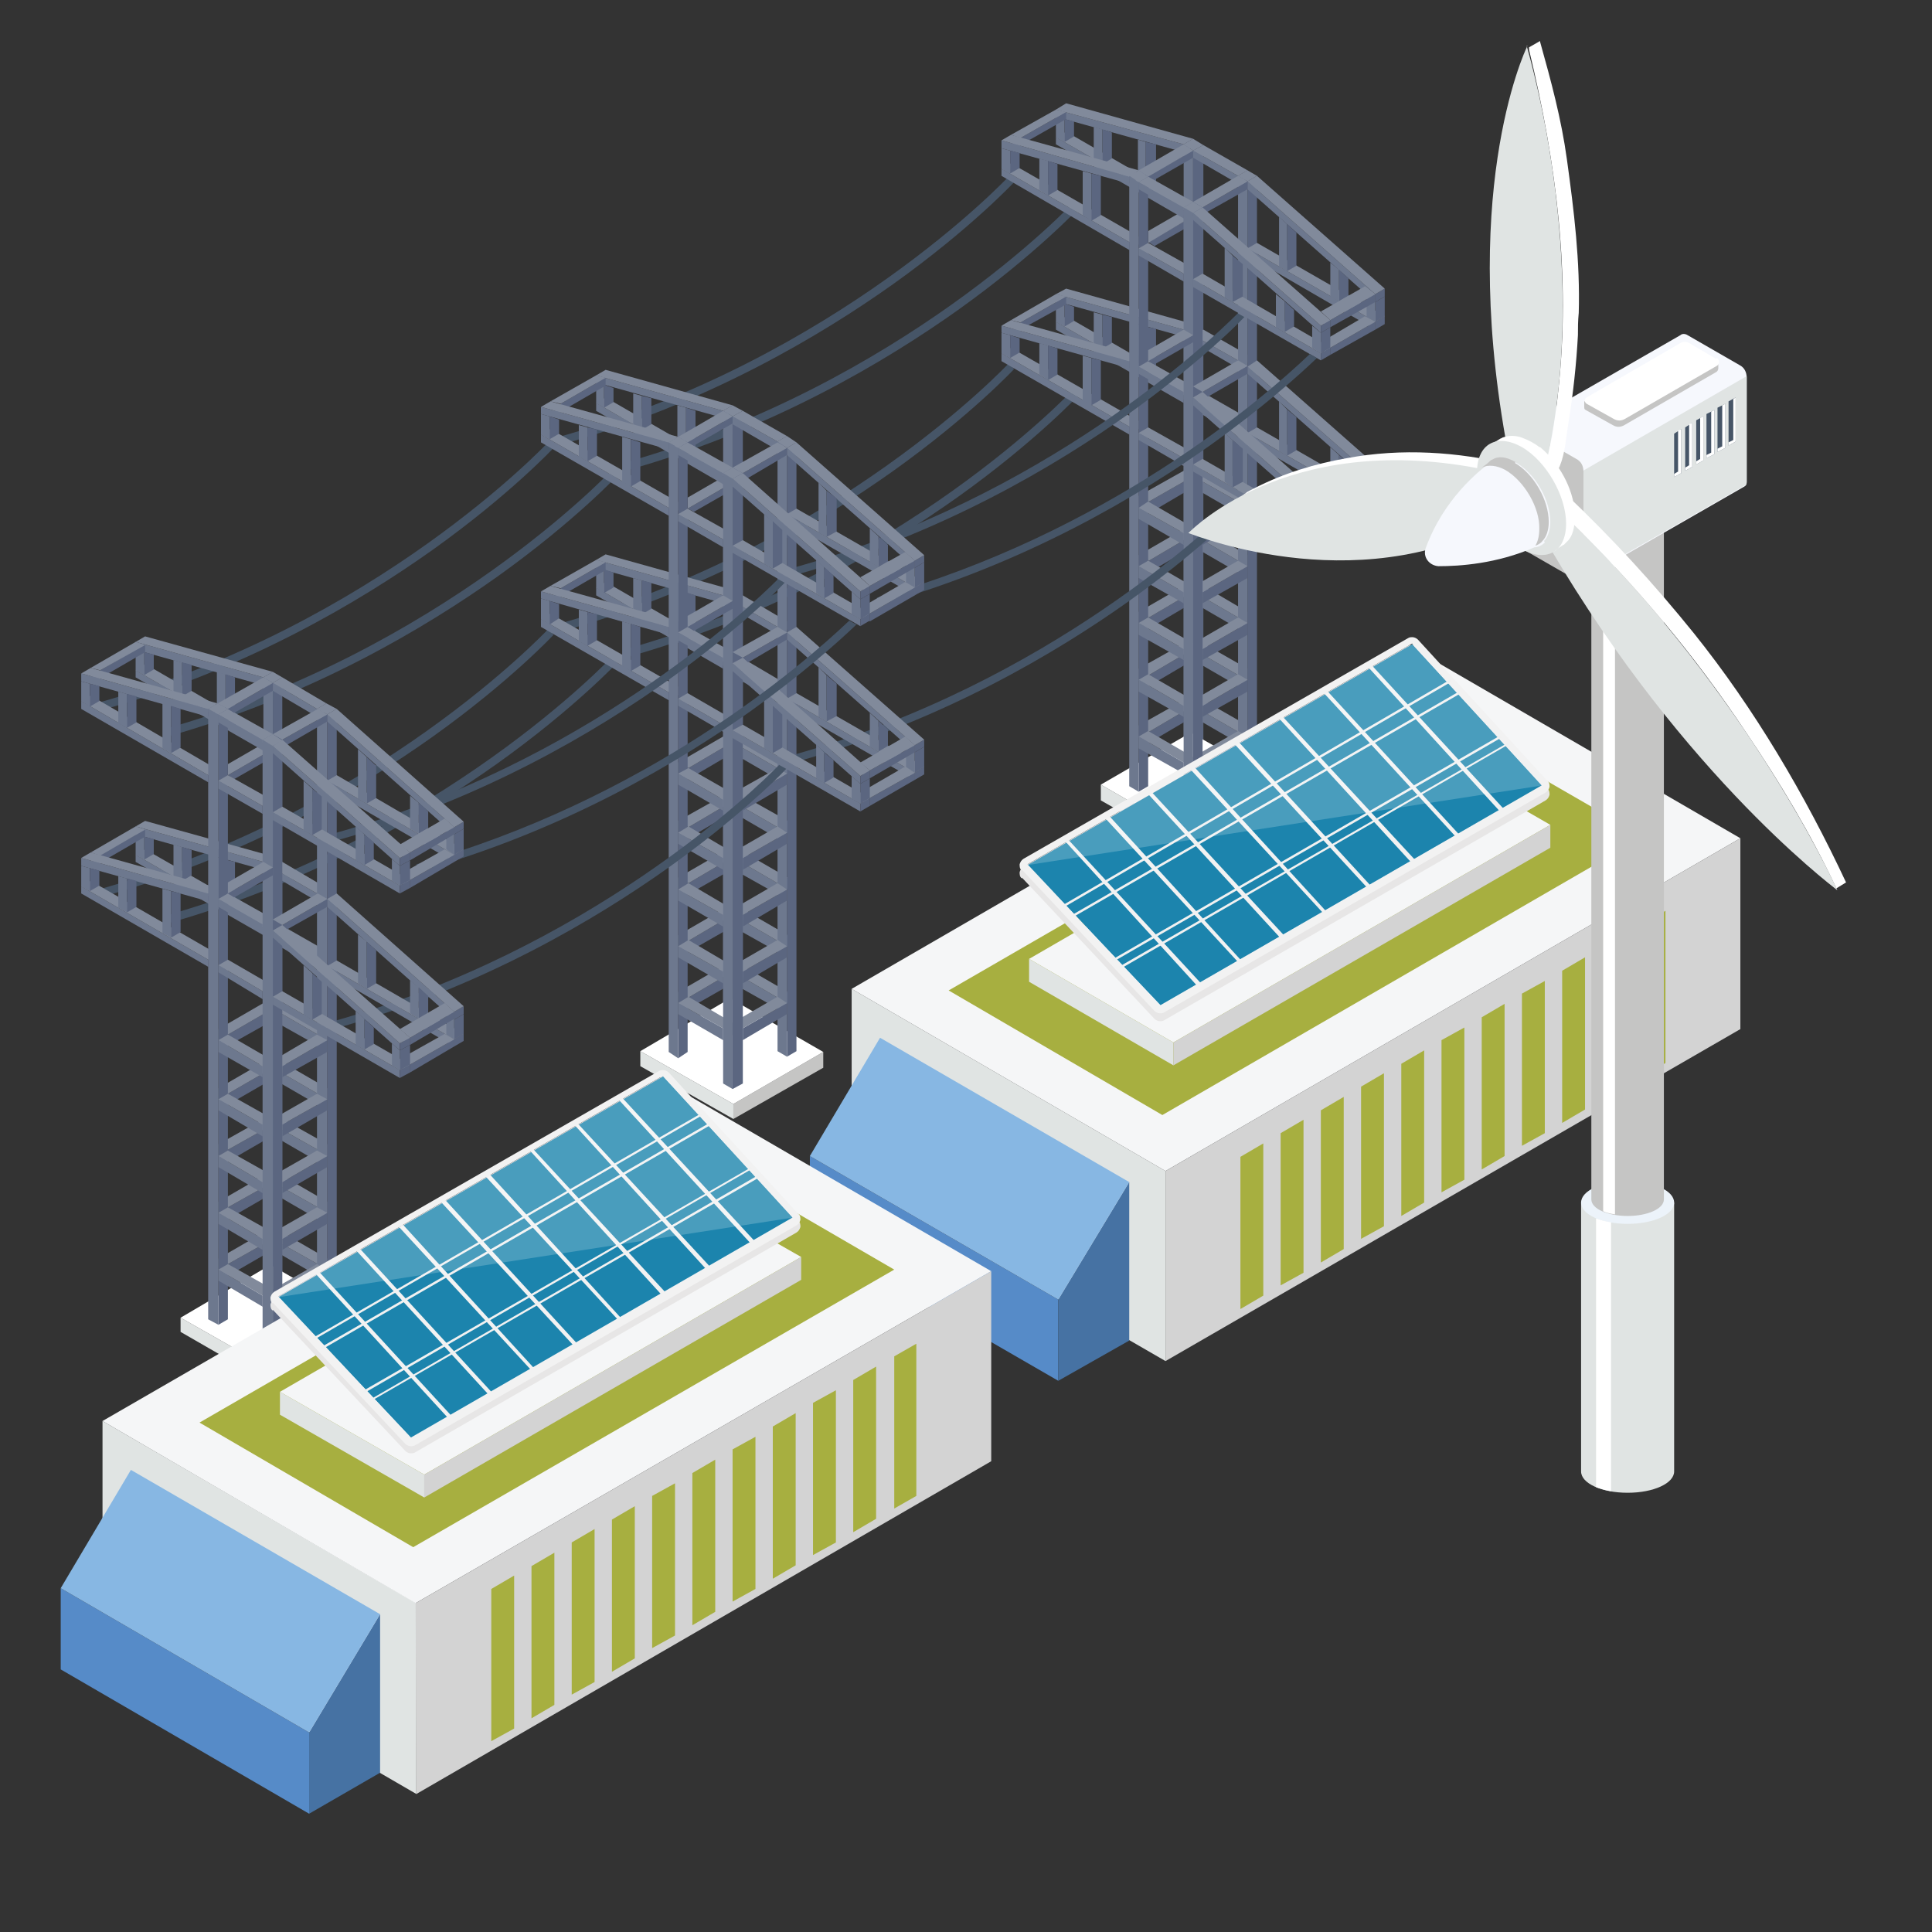 <?xml version="1.0" encoding="UTF-8"?>
<svg xmlns="http://www.w3.org/2000/svg" version="1.1" viewBox="0 0 245 245">
  <rect x="0" y="0" width="245" height="245" fill="#333333" stroke="none"/>
  <defs>
    <style>
      .cls-1 {
        fill: #818a9b;
      }

      .cls-2 {
        fill: #465567;
      }

      .cls-3 {
        fill: #ecf3fa;
      }

      .cls-4 {
        fill: #f2f2f2;
      }

      .cls-5 {
        fill: #c5c5c4;
      }

      .cls-6, .cls-7 {
        fill: #fff;
      }

      .cls-8 {
        fill: #d3d3d3;
      }

      .cls-9 {
        fill: #f5f6f7;
      }

      .cls-10 {
        fill: #a7af40;
      }

      .cls-11 {
        isolation: isolate;
      }

      .cls-12 {
        fill: #e7e6e6;
      }

      .cls-13 {
        fill: #6d788e;
      }

      .cls-14 {
        fill: #568bc8;
      }

      .cls-7 {
        mix-blend-mode: overlay;
        opacity: .2;
      }

      .cls-15 {
        fill: #1c84ad;
      }

      .cls-16 {
        fill: #f6f8fd;
      }

      .cls-17 {
        fill: #87b7e3;
      }

      .cls-18 {
        fill: #5b6680;
      }

      .cls-19 {
        fill: #b9b9de;
      }

      .cls-20 {
        fill: #e0e4e3;
      }

      .cls-21 {
        fill: #4672a3;
      }

      .cls-22 {
        fill: #f1f1f1;
      }
    </style>
  </defs>
  <!-- Generator: Adobe Illustrator 28.7.1, SVG Export Plug-In . SVG Version: 1.2.0 Build 142)  -->
  <g class="cls-11">
    <g id="Calque_1">
      <g>
        <g>
          <path class="cls-2" d="M79.4,83.3l-.3-.9c35.3-9.9,56.8-32.8,57-33l.7.7c0,0-5.5,5.9-15.3,12.9-9,6.4-23.6,15.2-42.2,20.4Z"/>
          <path class="cls-2" d="M71.2,80l-.3-.9c35.3-9.9,56.8-32.8,57-33l.7.7c0,0-5.5,5.9-15.3,12.9-9,6.4-23.6,15.2-42.2,20.4Z"/>
          <path class="cls-2" d="M71.2,56.3l-.3-.9c35.3-9.9,56.8-32.8,57-33l.7.7c0,0-5.5,5.9-15.3,12.9-9,6.4-23.6,15.2-42.2,20.4Z"/>
          <path class="cls-2" d="M79.4,59.6l-.3-.9c35.3-9.9,56.8-32.8,57-33l.7.7c0,0-5.5,5.9-15.3,12.9-9,6.4-23.6,15.2-42.2,20.4Z"/>
          <g>
            <g>
              <polygon class="cls-18" points="145.6 30.7 146.4 31.2 151.3 28.4 151.3 27.4 145.6 30.7"/>
              <polygon class="cls-1" points="151.3 27.4 145.6 30.8 145.6 29.3 150.1 26.7 151.3 27.4"/>
            </g>
            <g>
              <g>
                <polygon class="cls-13" points="150.1 18.3 150.1 19.3 133.9 14.8 133.9 13.9 150.1 18.3"/>
                <polygon class="cls-18" points="150.1 18.3 150.1 19.3 151.3 18.6 151.3 17.6 150.1 18.3"/>
                <polygon class="cls-1" points="133.9 13.9 150.1 18.3 151.3 17.6 135.2 13.1 133.9 13.9"/>
              </g>
              <g>
                <polygon class="cls-13" points="150.1 26.7 150.1 27.7 133.9 18.3 133.9 17.4 150.1 26.7"/>
                <polygon class="cls-18" points="150.1 26.7 150.1 27.7 151.3 27 151.3 26 150.1 26.7"/>
                <polygon class="cls-1" points="133.9 17.4 150.1 26.7 151.3 26 135.2 16.7 133.9 17.4"/>
              </g>
              <polygon class="cls-13" points="135 15.1 133.9 14.8 133.9 17.4 135 18 135 15.1"/>
              <polygon class="cls-18" points="135 15.1 135 18 136.2 17.3 136.2 15.4 135 15.1"/>
              <polygon class="cls-13" points="139.8 16.4 138.7 16.1 138.7 20.1 139.8 20.8 139.8 16.4"/>
              <polygon class="cls-18" points="139.8 16.4 139.8 20.8 141 20.1 141 16.8 139.8 16.4"/>
              <polygon class="cls-13" points="145.3 18 144.3 17.7 144.3 23.3 145.3 24 145.3 18"/>
              <polygon class="cls-18" points="145.3 18 145.3 24 146.6 23.3 146.6 18.3 145.3 18"/>
            </g>
            <g>
              <polygon class="cls-18" points="129.4 17.5 129.4 18.4 135.2 15.1 135.2 14.2 129.4 17.5"/>
              <polygon class="cls-18" points="129.4 17.8 129.4 18.8 128.2 18.1 128.2 17.1 129.4 17.8"/>
              <polygon class="cls-1" points="135.2 14.2 129.4 17.5 128.2 17.1 133.9 13.9 135.2 14.2"/>
            </g>
            <g>
              <g>
                <polygon class="cls-13" points="143.2 22.4 143.2 23.3 127 18.8 127 17.8 143.2 22.4"/>
                <polygon class="cls-18" points="143.2 22.4 143.2 23.3 144.4 22.6 144.4 21.6 143.2 22.4"/>
                <polygon class="cls-1" points="127 17.8 143.2 22.4 144.4 21.6 128.2 17.1 127 17.8"/>
              </g>
              <g>
                <polygon class="cls-13" points="143.2 30.7 143.2 31.7 127 22.3 127 21.4 143.2 30.7"/>
                <polygon class="cls-18" points="143.2 30.7 143.2 31.7 144.4 31 144.4 30 143.2 30.7"/>
                <polygon class="cls-1" points="127 21.4 143.2 30.7 144.4 30 128.2 20.7 127 21.4"/>
              </g>
              <polygon class="cls-13" points="128.1 19.1 127 18.8 127 21.4 128.1 22 128.1 19.1"/>
              <polygon class="cls-18" points="128.1 19.1 128.1 22 129.3 21.3 129.3 19.4 128.1 19.1"/>
              <polygon class="cls-13" points="132.9 20.4 131.8 20.1 131.8 24.1 132.9 24.8 132.9 20.4"/>
              <polygon class="cls-18" points="132.9 20.4 132.9 24.8 134.1 24.1 134.1 20.8 132.9 20.4"/>
              <polygon class="cls-13" points="138.4 22 137.3 21.7 137.3 27.3 138.4 28 138.4 22"/>
              <polygon class="cls-18" points="138.4 22 138.4 28 139.6 27.3 139.6 22.3 138.4 22"/>
            </g>
            <g>
              <polygon class="cls-18" points="151.3 19.1 151.3 96.3 152.6 95.6 152.6 18.4 151.3 19.1"/>
              <polygon class="cls-13" points="151.3 19.1 151.3 96.3 150.1 95.6 150.1 18.3 151.3 19.1"/>
              <polygon class="cls-1" points="152.6 18.4 151.3 19.1 150.1 18.3 151.3 17.6 152.6 18.4"/>
            </g>
            <g>
              <polygon class="cls-13" points="157 22.3 157 23.3 151.3 20 151.3 19.1 157 22.3"/>
              <polygon class="cls-13" points="157 22.3 157 23.3 158.2 22.6 158.2 21.6 157 22.3"/>
              <polygon class="cls-1" points="151.3 19.1 157 22.3 158.2 21.6 152.6 18.4 151.3 19.1"/>
            </g>
            <g>
              <g>
                <polygon class="cls-13" points="150.1 41.8 150.1 42.7 133.9 38.2 133.9 37.3 150.1 41.8"/>
                <polygon class="cls-18" points="150.1 41.8 150.1 42.7 151.3 42 151.3 41.1 150.1 41.8"/>
                <polygon class="cls-1" points="133.9 37.3 150.1 41.8 151.3 41.1 135.2 36.6 133.9 37.3"/>
              </g>
              <g>
                <polygon class="cls-13" points="150.1 50.1 150.1 51.1 133.9 41.8 133.9 40.8 150.1 50.1"/>
                <polygon class="cls-18" points="150.1 50.1 150.1 51.1 151.3 50.4 151.3 49.4 150.1 50.1"/>
                <polygon class="cls-1" points="133.9 40.8 150.1 50.1 151.3 49.4 135.2 40.1 133.9 40.8"/>
              </g>
              <polygon class="cls-13" points="135 38.5 133.9 38.2 133.9 40.8 135 41.4 135 38.5"/>
              <polygon class="cls-18" points="135 38.5 135 41.4 136.2 40.7 136.2 38.9 135 38.5"/>
              <polygon class="cls-13" points="139.8 39.9 138.7 39.6 138.7 43.6 139.8 44.2 139.8 39.9"/>
              <polygon class="cls-18" points="139.8 39.9 139.8 44.2 141 43.5 141 40.2 139.8 39.9"/>
              <polygon class="cls-13" points="145.3 41.4 144.3 41.1 144.3 46.8 145.3 47.4 145.3 41.4"/>
              <polygon class="cls-18" points="145.3 41.4 145.3 47.4 146.6 46.7 146.6 41.7 145.3 41.4"/>
            </g>
            <g>
              <polygon class="cls-18" points="129.4 40.9 129.4 41.8 135.2 38.6 135.2 37.6 129.4 40.9"/>
              <polygon class="cls-18" points="129.4 41.3 129.4 42.2 128.2 41.5 128.2 40.6 129.4 41.3"/>
              <polygon class="cls-1" points="135.2 37.6 129.4 40.9 128.2 40.6 133.9 37.3 135.2 37.6"/>
            </g>
            <g>
              <g>
                <polygon class="cls-13" points="143.2 45.8 143.2 46.7 127 42.2 127 41.3 143.2 45.8"/>
                <polygon class="cls-18" points="143.2 45.8 143.2 46.7 144.4 46 144.4 45.1 143.2 45.8"/>
                <polygon class="cls-1" points="127 41.3 143.2 45.8 144.4 45.1 128.2 40.6 127 41.3"/>
              </g>
              <g>
                <polygon class="cls-13" points="143.2 54.1 143.2 55.1 127 45.8 127 44.8 143.2 54.1"/>
                <polygon class="cls-18" points="143.2 54.1 143.2 55.1 144.4 54.4 144.4 53.4 143.2 54.1"/>
                <polygon class="cls-1" points="127 44.8 143.2 54.1 144.4 53.4 128.2 44.1 127 44.8"/>
              </g>
              <polygon class="cls-13" points="128.1 42.5 127 42.2 127 44.8 128.1 45.4 128.1 42.5"/>
              <polygon class="cls-18" points="128.1 42.5 128.1 45.4 129.3 44.7 129.3 42.9 128.1 42.5"/>
              <polygon class="cls-13" points="132.9 43.8 131.8 43.5 131.8 47.5 132.9 48.2 132.9 43.8"/>
              <polygon class="cls-18" points="132.9 43.8 132.9 48.2 134.1 47.5 134.1 44.2 132.9 43.8"/>
              <polygon class="cls-13" points="138.4 45.4 137.3 45.1 137.3 50.8 138.4 51.4 138.4 45.4"/>
              <polygon class="cls-18" points="138.4 45.4 138.4 51.4 139.6 50.7 139.6 45.7 138.4 45.4"/>
            </g>
            <g>
              <polygon class="cls-13" points="157 53.7 157 55.2 151.3 51.9 151.3 50.5 157 53.7"/>
              <polygon class="cls-13" points="157 53.7 157 55.2 158.2 54.5 158.2 53 157 53.7"/>
              <polygon class="cls-1" points="151.3 50.5 157 53.7 158.2 53 152.6 49.8 151.3 50.5"/>
            </g>
            <g>
              <polygon class="cls-13" points="157 45.7 157 46.7 151.3 43.4 151.3 42.5 157 45.7"/>
              <polygon class="cls-13" points="157 45.7 157 46.7 158.2 46 158.2 45 157 45.7"/>
              <polygon class="cls-1" points="151.3 42.5 157 45.7 158.2 45 152.6 41.8 151.3 42.5"/>
            </g>
            <g>
              <polygon class="cls-18" points="145.7 63.6 145.7 65.1 151.3 61.8 151.3 60.4 145.7 63.6"/>
              <polygon class="cls-13" points="145.7 63.6 145.7 65.1 144.4 64.4 144.4 62.9 145.7 63.6"/>
              <polygon class="cls-1" points="151.3 60.4 145.7 63.6 144.4 62.9 150.1 59.7 151.3 60.4"/>
            </g>
            <g>
              <polygon class="cls-13" points="157 63.6 157 65.1 151.3 61.8 151.3 60.4 157 63.6"/>
              <polygon class="cls-13" points="157 63.6 157 65.1 158.2 64.4 158.2 62.9 157 63.6"/>
              <polygon class="cls-1" points="151.3 60.4 157 63.6 158.2 62.9 152.6 59.7 151.3 60.4"/>
            </g>
            <g>
              <polygon class="cls-18" points="145.7 71.1 145.7 72.6 151.3 69.3 151.3 67.8 145.7 71.1"/>
              <polygon class="cls-13" points="145.7 71.1 145.7 72.6 144.4 71.8 144.4 70.4 145.7 71.1"/>
              <polygon class="cls-1" points="151.3 67.8 145.7 71.1 144.4 70.4 150.1 67.1 151.3 67.8"/>
            </g>
            <g>
              <polygon class="cls-13" points="157 71.1 157 72.6 151.3 69.3 151.3 67.8 157 71.1"/>
              <polygon class="cls-13" points="157 71.1 157 72.6 158.2 71.8 158.2 70.4 157 71.1"/>
              <polygon class="cls-1" points="151.3 67.8 157 71.1 158.2 70.4 152.6 67.1 151.3 67.8"/>
            </g>
            <g>
              <polygon class="cls-18" points="145.7 78.3 145.7 79.7 151.3 76.4 151.3 75 145.7 78.3"/>
              <polygon class="cls-13" points="145.7 78.3 145.7 79.7 144.4 79 144.4 77.6 145.7 78.3"/>
              <polygon class="cls-1" points="151.3 75 145.7 78.3 144.4 77.6 150.1 74.3 151.3 75"/>
            </g>
            <g>
              <polygon class="cls-13" points="157 78.3 157 79.7 151.3 76.4 151.3 75 157 78.3"/>
              <polygon class="cls-13" points="157 78.3 157 79.7 158.2 79 158.2 77.6 157 78.3"/>
              <polygon class="cls-1" points="151.3 75 157 78.3 158.2 77.6 152.6 74.3 151.3 75"/>
            </g>
            <g>
              <polygon class="cls-18" points="145.7 85.6 145.7 87 151.3 83.7 151.3 82.3 145.7 85.6"/>
              <polygon class="cls-13" points="145.7 85.6 145.7 87 144.4 86.3 144.4 84.8 145.7 85.6"/>
              <polygon class="cls-1" points="151.3 82.3 145.7 85.6 144.4 84.8 150.1 81.6 151.3 82.3"/>
            </g>
            <g>
              <polygon class="cls-13" points="157 85.6 157 87 151.3 83.7 151.3 82.3 157 85.6"/>
              <polygon class="cls-13" points="157 85.6 157 87 158.2 86.3 158.2 84.8 157 85.6"/>
              <polygon class="cls-1" points="151.3 82.3 157 85.6 158.2 84.8 152.6 81.6 151.3 82.3"/>
            </g>
            <g>
              <polygon class="cls-18" points="145.7 92.8 145.7 94.2 151.3 90.9 151.3 89.5 145.7 92.8"/>
              <polygon class="cls-13" points="145.7 92.8 145.7 94.2 144.4 93.5 144.4 92 145.7 92.8"/>
              <polygon class="cls-1" points="151.3 89.5 145.7 92.8 144.4 92 150.1 88.8 151.3 89.5"/>
            </g>
            <g>
              <polygon class="cls-13" points="157 92.8 157 94.2 151.3 90.9 151.3 89.5 157 92.8"/>
              <polygon class="cls-13" points="157 92.8 157 94.2 158.2 93.5 158.2 92 157 92.8"/>
              <polygon class="cls-1" points="151.3 89.5 157 92.8 158.2 92 152.6 88.8 151.3 89.5"/>
            </g>
            <g>
              <polygon class="cls-5" points="151.4 106.3 151.4 108.2 162.8 101.6 162.8 99.6 151.4 106.3"/>
              <polygon class="cls-20" points="151.4 106.3 151.4 108.2 139.6 101.5 139.6 99.5 151.4 106.3"/>
              <polygon class="cls-6" points="162.8 99.6 151.4 106.3 139.6 99.5 151 92.9 162.8 99.6"/>
            </g>
            <g>
              <polygon class="cls-18" points="158.2 23 158.2 100.3 159.4 99.6 159.4 22.3 158.2 23"/>
              <polygon class="cls-13" points="158.2 23 158.2 100.3 157 99.6 157 22.3 158.2 23"/>
              <polygon class="cls-1" points="159.4 22.3 158.2 23 157 22.3 158.2 21.6 159.4 22.3"/>
            </g>
            <g>
              <polygon class="cls-18" points="144.4 23.1 144.4 100.4 145.6 99.7 145.6 22.4 144.4 23.1"/>
              <polygon class="cls-13" points="144.4 23.1 144.4 100.4 143.2 99.7 143.2 22.3 144.4 23.1"/>
              <polygon class="cls-1" points="145.6 22.4 144.4 23.1 143.2 22.3 144.4 21.6 145.6 22.4"/>
            </g>
            <g>
              <polygon class="cls-18" points="152.5 96.7 152.5 98.1 158.2 94.9 158.2 93.4 152.5 96.7"/>
              <polygon class="cls-13" points="152.5 96.7 152.5 98.1 151.3 97.4 151.3 96 152.5 96.7"/>
              <polygon class="cls-1" points="158.2 93.4 152.5 96.7 151.3 96 157 92.7 158.2 93.4"/>
            </g>
            <g>
              <polygon class="cls-13" points="150.1 96.7 150.1 98.1 144.4 94.9 144.4 93.4 150.1 96.7"/>
              <polygon class="cls-13" points="150.1 96.7 150.1 98.1 151.3 97.4 151.3 96 150.1 96.7"/>
              <polygon class="cls-1" points="144.4 93.4 150.1 96.7 151.3 96 145.6 92.7 144.4 93.4"/>
            </g>
            <g>
              <polygon class="cls-18" points="152.5 89.5 152.5 90.9 158.2 87.7 158.2 86.2 152.5 89.5"/>
              <polygon class="cls-13" points="152.5 89.5 152.5 90.9 151.3 90.2 151.3 88.8 152.5 89.5"/>
              <polygon class="cls-1" points="158.2 86.2 152.5 89.5 151.3 88.8 157 85.5 158.2 86.2"/>
            </g>
            <g>
              <polygon class="cls-13" points="150.1 89.5 150.1 90.9 144.4 87.7 144.4 86.2 150.1 89.5"/>
              <polygon class="cls-13" points="150.1 89.5 150.1 90.9 151.3 90.2 151.3 88.8 150.1 89.5"/>
              <polygon class="cls-1" points="144.4 86.2 150.1 89.5 151.3 88.8 145.6 85.5 144.4 86.2"/>
            </g>
            <g>
              <polygon class="cls-18" points="152.5 82.3 152.5 83.7 158.2 80.5 158.2 79 152.5 82.3"/>
              <polygon class="cls-13" points="152.5 82.3 152.5 83.7 151.3 83 151.3 81.6 152.5 82.3"/>
              <polygon class="cls-1" points="158.2 79 152.5 82.3 151.3 81.6 157 78.3 158.2 79"/>
            </g>
            <g>
              <polygon class="cls-13" points="150.1 82.3 150.1 83.7 144.4 80.5 144.4 79 150.1 82.3"/>
              <polygon class="cls-13" points="150.1 82.3 150.1 83.7 151.3 83 151.3 81.6 150.1 82.3"/>
              <polygon class="cls-1" points="144.4 79 150.1 82.3 151.3 81.6 145.6 78.3 144.4 79"/>
            </g>
            <g>
              <polygon class="cls-18" points="152.5 75.1 152.5 76.5 158.2 73.3 158.2 71.8 152.5 75.1"/>
              <polygon class="cls-13" points="152.5 75.1 152.5 76.5 151.3 75.8 151.3 74.4 152.5 75.1"/>
              <polygon class="cls-1" points="158.2 71.8 152.5 75.1 151.3 74.4 157 71.1 158.2 71.8"/>
            </g>
            <g>
              <polygon class="cls-13" points="150.1 75.1 150.1 76.5 144.4 73.3 144.4 71.8 150.1 75.1"/>
              <polygon class="cls-13" points="150.1 75.1 150.1 76.5 151.3 75.8 151.3 74.4 150.1 75.1"/>
              <polygon class="cls-1" points="144.4 71.8 150.1 75.1 151.3 74.4 145.6 71.1 144.4 71.8"/>
            </g>
            <g>
              <polygon class="cls-18" points="152.5 67.6 152.5 69.1 158.2 65.8 158.2 64.4 152.5 67.6"/>
              <polygon class="cls-13" points="152.5 67.6 152.5 69.1 151.3 68.3 151.3 66.9 152.5 67.6"/>
              <polygon class="cls-1" points="158.2 64.4 152.5 67.6 151.3 66.9 157 63.6 158.2 64.4"/>
            </g>
            <g>
              <polygon class="cls-13" points="150.1 67.6 150.1 69.1 144.4 65.8 144.4 64.4 150.1 67.6"/>
              <polygon class="cls-13" points="150.1 67.6 150.1 69.1 151.3 68.3 151.3 66.9 150.1 67.6"/>
              <polygon class="cls-1" points="144.4 64.4 150.1 67.6 151.3 66.9 145.6 63.6 144.4 64.4"/>
            </g>
            <g>
              <polygon class="cls-13" points="150.1 49.7 150.1 50.7 144.4 47.4 144.4 46.5 150.1 49.7"/>
              <polygon class="cls-13" points="150.1 49.7 150.1 50.7 151.3 50 151.3 49 150.1 49.7"/>
              <polygon class="cls-1" points="144.4 46.5 150.1 49.7 151.3 49 145.6 45.8 144.4 46.5"/>
            </g>
            <g>
              <polygon class="cls-13" points="150.1 26.3 150.1 27.3 144.4 24 144.4 23.1 150.1 26.3"/>
              <polygon class="cls-13" points="150.1 26.3 150.1 27.3 151.3 26.6 151.3 25.6 150.1 26.3"/>
              <polygon class="cls-1" points="144.4 23.1 150.1 26.3 151.3 25.6 145.6 22.4 144.4 23.1"/>
            </g>
            <g>
              <polygon class="cls-13" points="150.1 34.7 150.1 35.7 144.4 32.4 144.4 31.5 150.1 34.7"/>
              <polygon class="cls-13" points="150.1 34.7 150.1 35.7 151.3 35 151.3 34 150.1 34.7"/>
              <polygon class="cls-1" points="144.4 31.5 150.1 34.7 151.3 34 145.6 30.8 144.4 31.5"/>
            </g>
            <g>
              <polygon class="cls-13" points="150.1 58.1 150.1 59.1 144.4 55.8 144.4 54.9 150.1 58.1"/>
              <polygon class="cls-13" points="150.1 58.1 150.1 59.1 151.3 58.4 151.3 57.4 150.1 58.1"/>
              <polygon class="cls-1" points="144.4 54.9 150.1 58.1 151.3 57.4 145.6 54.2 144.4 54.9"/>
            </g>
            <g>
              <polygon class="cls-18" points="151.3 27 151.3 104.4 152.5 103.7 152.5 26.3 151.3 27"/>
              <polygon class="cls-13" points="151.3 27 151.3 104.4 150.1 103.7 150.1 26.3 151.3 27"/>
              <polygon class="cls-1" points="152.5 26.3 151.3 27 150.1 26.3 151.3 25.6 152.5 26.3"/>
            </g>
            <g>
              <g>
                <polygon class="cls-13" points="174.4 60.7 174.4 61.7 158.2 47.4 158.2 46.5 174.4 60.7"/>
                <polygon class="cls-18" points="174.4 60.7 174.4 61.7 175.6 61 175.6 60 174.4 60.7"/>
                <polygon class="cls-1" points="158.2 46.5 174.4 60.7 175.6 60 159.4 45.7 158.2 46.5"/>
              </g>
              <g>
                <polygon class="cls-13" points="174.4 64.2 174.4 65.2 158.2 55.9 158.2 54.9 174.4 64.2"/>
                <polygon class="cls-18" points="174.4 64.2 174.4 65.2 175.6 64.5 175.6 63.5 174.4 64.2"/>
                <polygon class="cls-1" points="158.2 54.9 174.4 64.2 175.6 63.5 159.4 54.2 158.2 54.9"/>
              </g>
              <polygon class="cls-18" points="174.4 61.7 174.4 64.2 175.6 63.5 175.6 61 174.4 61.7"/>
              <polygon class="cls-18" points="169.8 57.7 169.8 61.6 171 60.9 171 58.7 169.8 57.7"/>
              <polygon class="cls-13" points="174.4 61.7 173.3 60.8 173.3 63.6 174.4 64.2 174.4 61.7"/>
              <polygon class="cls-13" points="169.8 57.7 168.7 56.7 168.7 61 169.8 61.6 169.8 57.7"/>
              <polygon class="cls-18" points="163.2 51.9 163.2 57.8 164.4 57.1 164.4 52.9 163.2 51.9"/>
              <polygon class="cls-13" points="163.2 51.9 162.2 50.9 162.2 57.2 163.2 57.8 163.2 51.9"/>
            </g>
            <g>
              <polygon class="cls-18" points="168.7 67.5 168.7 68.4 174.4 65.2 174.4 64.2 168.7 67.5"/>
              <polygon class="cls-18" points="168.7 67.5 168.7 68.4 167.5 67.7 167.5 66.8 168.7 67.5"/>
              <polygon class="cls-1" points="174.4 64.2 168.7 67.5 167.5 66.8 173.1 63.5 174.4 64.2"/>
            </g>
            <g>
              <polygon class="cls-18" points="168.7 64 168.7 64.9 174.4 61.7 174.4 60.7 168.7 64"/>
              <polygon class="cls-18" points="168.7 64 168.7 64.9 167.5 64.2 167.5 63.3 168.7 64"/>
              <polygon class="cls-1" points="174.4 60.7 168.7 64 167.5 62.9 173.1 59.7 174.4 60.7"/>
            </g>
            <g>
              <polygon class="cls-18" points="152.5 49.7 152.5 50.7 158.2 47.4 158.2 46.4 152.5 49.7"/>
              <polygon class="cls-1" points="158.2 46.4 152.5 49.7 151.3 49 157 45.7 158.2 46.4"/>
            </g>
            <g>
              <polygon class="cls-18" points="145.6 45.8 146.4 46.2 151.3 43.4 151.3 42.5 145.6 45.8"/>
              <polygon class="cls-1" points="151.3 42.5 145.6 45.8 145.6 44.4 150.1 41.8 151.3 42.5"/>
            </g>
            <g>
              <polygon class="cls-18" points="145.6 22.3 146.4 22.8 151.3 20 151.3 19.1 145.6 22.3"/>
              <polygon class="cls-1" points="151.3 19.1 145.6 22.4 144.4 21.6 150.1 18.3 151.3 19.1"/>
            </g>
            <g>
              <g>
                <polygon class="cls-13" points="167.5 64.7 167.5 65.7 151.3 51.4 151.3 50.4 167.5 64.7"/>
                <polygon class="cls-18" points="167.5 64.7 167.5 65.7 168.7 65 168.7 64 167.5 64.7"/>
                <polygon class="cls-1" points="151.3 50.4 167.5 64.7 168.7 64 152.5 49.7 151.3 50.4"/>
              </g>
              <g>
                <polygon class="cls-13" points="167.5 68.2 167.5 69.1 151.3 59.8 151.3 58.9 167.5 68.2"/>
                <polygon class="cls-18" points="167.5 68.2 167.5 69.1 168.7 68.4 168.7 67.5 167.5 68.2"/>
                <polygon class="cls-1" points="151.3 58.9 167.5 68.2 168.7 67.5 152.5 58.2 151.3 58.9"/>
              </g>
              <polygon class="cls-18" points="167.5 65.7 167.5 68.2 168.7 67.5 168.7 65 167.5 65.7"/>
              <polygon class="cls-18" points="162.9 61.6 162.9 65.6 164.1 64.8 164.1 62.7 162.9 61.6"/>
              <polygon class="cls-13" points="167.5 65.7 166.4 64.7 166.4 67.6 167.5 68.2 167.5 65.7"/>
              <polygon class="cls-13" points="162.9 61.6 161.8 60.7 161.8 64.9 162.9 65.6 162.9 61.6"/>
              <polygon class="cls-18" points="156.3 55.8 156.3 61.8 157.6 61.1 157.6 56.9 156.3 55.8"/>
              <polygon class="cls-13" points="156.3 55.8 155.3 54.9 155.3 61.1 156.3 61.8 156.3 55.8"/>
            </g>
            <g>
              <g>
                <polygon class="cls-13" points="174.4 37.3 174.4 38.3 158.2 24 158.2 23 174.4 37.3"/>
                <polygon class="cls-18" points="174.4 37.3 174.4 38.3 175.6 37.6 175.6 36.6 174.4 37.3"/>
                <polygon class="cls-1" points="158.2 23 174.4 37.3 175.6 36.6 159.4 22.3 158.2 23"/>
              </g>
              <g>
                <polygon class="cls-13" points="174.4 40.8 174.4 41.8 158.2 32.4 158.2 31.5 174.4 40.8"/>
                <polygon class="cls-18" points="174.4 40.8 174.4 41.8 175.6 41.1 175.6 40.1 174.4 40.8"/>
                <polygon class="cls-1" points="158.2 31.5 174.4 40.8 175.6 40.1 159.4 30.8 158.2 31.5"/>
              </g>
              <polygon class="cls-18" points="174.4 38.3 174.4 40.8 175.6 40.1 175.6 37.6 174.4 38.3"/>
              <polygon class="cls-18" points="169.8 34.2 169.8 38.2 171 37.5 171 35.3 169.8 34.2"/>
              <polygon class="cls-13" points="174.4 38.3 173.3 37.3 173.3 40.2 174.4 40.8 174.4 38.3"/>
              <polygon class="cls-13" points="169.8 34.2 168.7 33.3 168.7 37.6 169.8 38.2 169.8 34.2"/>
              <polygon class="cls-18" points="163.2 28.4 163.2 34.4 164.4 33.7 164.4 29.5 163.2 28.4"/>
              <polygon class="cls-13" points="163.2 28.4 162.2 27.5 162.2 33.8 163.2 34.4 163.2 28.4"/>
            </g>
            <g>
              <polygon class="cls-18" points="168.7 44.1 168.7 45 174.4 41.8 174.4 40.8 168.7 44.1"/>
              <polygon class="cls-18" points="168.7 44.1 168.7 45 167.5 44.3 167.5 43.4 168.7 44.1"/>
              <polygon class="cls-1" points="174.4 40.8 168.7 44.1 167.5 43.4 173.1 40.1 174.4 40.8"/>
            </g>
            <g>
              <polygon class="cls-18" points="168.7 40.6 168.7 41.5 174.4 38.3 174.4 37.3 168.7 40.6"/>
              <polygon class="cls-18" points="168.7 40.6 168.7 41.5 167.5 40.8 167.5 39.9 168.7 40.6"/>
              <polygon class="cls-1" points="174.4 37.3 168.7 40.6 167.5 39.5 173.1 36.3 174.4 37.3"/>
            </g>
            <g>
              <polygon class="cls-18" points="152.5 26.3 152.5 27.2 158.2 24 158.2 23 152.5 26.3"/>
              <polygon class="cls-1" points="158.2 23 152.5 26.3 151.3 25.6 157 22.3 158.2 23"/>
            </g>
            <g>
              <g>
                <polygon class="cls-13" points="167.5 41.3 167.5 42.2 151.3 27.9 151.3 27 167.5 41.3"/>
                <polygon class="cls-18" points="167.5 41.3 167.5 42.2 168.7 41.5 168.7 40.6 167.5 41.3"/>
                <polygon class="cls-1" points="151.3 27 167.5 41.3 168.7 40.6 152.5 26.3 151.3 27"/>
              </g>
              <g>
                <polygon class="cls-13" points="167.5 44.8 167.5 45.7 151.3 36.4 151.3 35.4 167.5 44.8"/>
                <polygon class="cls-18" points="167.5 44.8 167.5 45.7 168.7 45 168.7 44.1 167.5 44.8"/>
                <polygon class="cls-1" points="151.3 35.4 167.5 44.8 168.7 44.1 152.5 34.7 151.3 35.4"/>
              </g>
              <polygon class="cls-18" points="167.5 42.2 167.5 44.8 168.7 44.1 168.7 41.5 167.5 42.2"/>
              <polygon class="cls-18" points="162.9 38.2 162.9 42.1 164.1 41.4 164.1 39.3 162.9 38.2"/>
              <polygon class="cls-13" points="167.5 42.2 166.4 41.3 166.4 44.1 167.5 44.8 167.5 42.2"/>
              <polygon class="cls-13" points="162.9 38.2 161.8 37.3 161.8 41.5 162.9 42.1 162.9 38.2"/>
              <polygon class="cls-18" points="156.3 32.4 156.3 38.3 157.6 37.6 157.6 33.5 156.3 32.4"/>
              <polygon class="cls-13" points="156.3 32.4 155.3 31.4 155.3 37.7 156.3 38.3 156.3 32.4"/>
            </g>
          </g>
          <path class="cls-2" d="M157.2,63.2c-3.4,3.5-24.2,23.4-56.5,32.5l.3.9c18.6-5.2,33.2-14,42.2-20.4,8.4-6,13.6-11.1,14.9-12.5l-.9-.5Z"/>
          <path class="cls-2" d="M166.1,44.9c-6.2,5.9-25.9,22.8-54.9,30.9l.3.9c18.6-5.2,33.2-14,42.2-20.4,6.4-4.6,10.9-8.6,13.3-10.9l-.9-.5Z"/>
          <path class="cls-2" d="M157,39.7c-3.9,3.9-24.5,23.4-56.4,32.3l.3.9c18.6-5.2,33.2-14,42.2-20.4,8.1-5.8,13.2-10.7,14.7-12.3l-.9-.5Z"/>
        </g>
        <g>
          <path class="cls-2" d="M21,117.1l-.3-.9c35.3-9.9,56.8-32.8,57-33l.7.7c0,0-5.5,5.9-15.3,12.9-9,6.4-23.6,15.2-42.2,20.4Z"/>
          <path class="cls-2" d="M12.8,113.7l-.3-.9c35.3-9.9,56.8-32.8,57-33l.7.7c0,0-5.5,5.9-15.3,12.9-9,6.4-23.6,15.2-42.2,20.4Z"/>
          <path class="cls-2" d="M12.8,90l-.3-.9c35.3-9.9,56.8-32.8,57-33l.7.7c0,0-5.5,5.9-15.3,12.9-9,6.4-23.6,15.2-42.2,20.4Z"/>
          <path class="cls-2" d="M21,93.4l-.3-.9c35.3-9.9,56.8-32.8,57-33l.7.7c0,0-5.5,5.9-15.3,12.9-9,6.4-23.6,15.2-42.2,20.4Z"/>
          <g>
            <g>
              <polygon class="cls-18" points="87.2 64.5 88 64.9 92.9 62.1 92.9 61.2 87.2 64.5"/>
              <polygon class="cls-1" points="92.9 61.2 87.2 64.5 87.2 63.1 91.7 60.5 92.9 61.2"/>
            </g>
            <g>
              <g>
                <polygon class="cls-13" points="91.7 52.1 91.7 53 75.6 48.5 75.6 47.6 91.7 52.1"/>
                <polygon class="cls-18" points="91.7 52.1 91.7 53 92.9 52.3 92.9 51.4 91.7 52.1"/>
                <polygon class="cls-1" points="75.6 47.6 91.7 52.1 92.9 51.4 76.8 46.9 75.6 47.6"/>
              </g>
              <g>
                <polygon class="cls-13" points="91.7 60.4 91.7 61.4 75.6 52.1 75.6 51.1 91.7 60.4"/>
                <polygon class="cls-18" points="91.7 60.4 91.7 61.4 92.9 60.7 92.9 59.7 91.7 60.4"/>
                <polygon class="cls-1" points="75.6 51.1 91.7 60.4 92.9 59.7 76.8 50.4 75.6 51.1"/>
              </g>
              <polygon class="cls-13" points="76.6 48.8 75.6 48.5 75.6 51.1 76.6 51.7 76.6 48.8"/>
              <polygon class="cls-18" points="76.6 48.8 76.6 51.7 77.8 51 77.8 49.2 76.6 48.8"/>
              <polygon class="cls-13" points="81.4 50.2 80.3 49.9 80.3 53.9 81.4 54.5 81.4 50.2"/>
              <polygon class="cls-18" points="81.4 50.2 81.4 54.5 82.6 53.8 82.6 50.5 81.4 50.2"/>
              <polygon class="cls-13" points="87 51.7 85.9 51.4 85.9 57.1 87 57.7 87 51.7"/>
              <polygon class="cls-18" points="87 51.7 87 57.7 88.2 57 88.2 52.1 87 51.7"/>
            </g>
            <g>
              <polygon class="cls-18" points="71.1 51.2 71.1 52.2 76.8 48.9 76.8 47.9 71.1 51.2"/>
              <polygon class="cls-18" points="71.1 51.6 71.1 52.5 69.8 51.8 69.8 50.9 71.1 51.6"/>
              <polygon class="cls-1" points="76.8 47.9 71.1 51.2 69.8 50.9 75.6 47.6 76.8 47.9"/>
            </g>
            <g>
              <g>
                <polygon class="cls-13" points="84.8 56.1 84.8 57 68.6 52.5 68.6 51.6 84.8 56.1"/>
                <polygon class="cls-18" points="84.8 56.1 84.8 57 86 56.3 86 55.4 84.8 56.1"/>
                <polygon class="cls-1" points="68.6 51.6 84.8 56.1 86 55.4 69.8 50.9 68.6 51.6"/>
              </g>
              <g>
                <polygon class="cls-13" points="84.8 64.4 84.8 65.4 68.6 56.1 68.6 55.1 84.8 64.4"/>
                <polygon class="cls-18" points="84.8 64.4 84.8 65.4 86 64.7 86 63.7 84.8 64.4"/>
                <polygon class="cls-1" points="68.6 55.1 84.8 64.4 86 63.7 69.8 54.4 68.6 55.1"/>
              </g>
              <polygon class="cls-13" points="69.7 52.8 68.6 52.5 68.6 55.1 69.7 55.7 69.7 52.8"/>
              <polygon class="cls-18" points="69.7 52.8 69.7 55.7 70.9 55 70.9 53.2 69.7 52.8"/>
              <polygon class="cls-13" points="74.5 54.2 73.4 53.9 73.4 57.9 74.5 58.5 74.5 54.2"/>
              <polygon class="cls-18" points="74.5 54.2 74.5 58.5 75.7 57.8 75.7 54.5 74.5 54.2"/>
              <polygon class="cls-13" points="80 55.7 78.9 55.4 78.9 61.1 80 61.7 80 55.7"/>
              <polygon class="cls-18" points="80 55.7 80 61.7 81.2 61 81.2 56.1 80 55.7"/>
            </g>
            <g>
              <polygon class="cls-18" points="92.9 52.8 92.9 130 94.2 129.3 94.2 52.1 92.9 52.8"/>
              <polygon class="cls-13" points="92.9 52.8 92.9 130 91.7 129.3 91.7 52.1 92.9 52.8"/>
              <polygon class="cls-1" points="94.2 52.1 92.9 52.8 91.7 52.1 92.9 51.4 94.2 52.1"/>
            </g>
            <g>
              <polygon class="cls-13" points="98.6 56 98.6 57.1 92.9 53.8 92.9 52.8 98.6 56"/>
              <polygon class="cls-13" points="98.6 56 98.6 57.1 99.8 56.4 99.8 55.3 98.6 56"/>
              <polygon class="cls-1" points="92.9 52.8 98.6 56 99.8 55.3 94.2 52.1 92.9 52.8"/>
            </g>
            <g>
              <g>
                <polygon class="cls-13" points="91.7 75.5 91.7 76.5 75.6 72 75.6 71 91.7 75.5"/>
                <polygon class="cls-18" points="91.7 75.5 91.7 76.5 92.9 75.8 92.9 74.8 91.7 75.5"/>
                <polygon class="cls-1" points="75.6 71 91.7 75.5 92.9 74.8 76.8 70.3 75.6 71"/>
              </g>
              <g>
                <polygon class="cls-13" points="91.7 83.9 91.7 84.8 75.6 75.5 75.6 74.5 91.7 83.9"/>
                <polygon class="cls-18" points="91.7 83.9 91.7 84.8 92.9 84.1 92.9 83.1 91.7 83.9"/>
                <polygon class="cls-1" points="75.6 74.5 91.7 83.9 92.9 83.1 76.8 73.8 75.6 74.5"/>
              </g>
              <polygon class="cls-13" points="76.6 72.2 75.6 72 75.6 74.5 76.6 75.2 76.6 72.2"/>
              <polygon class="cls-18" points="76.6 72.2 76.6 75.2 77.8 74.5 77.8 72.6 76.6 72.2"/>
              <polygon class="cls-13" points="81.4 73.6 80.3 73.3 80.3 77.3 81.4 77.9 81.4 73.6"/>
              <polygon class="cls-18" points="81.4 73.6 81.4 77.9 82.6 77.2 82.6 73.9 81.4 73.6"/>
              <polygon class="cls-13" points="87 75.1 85.9 74.8 85.9 80.5 87 81.1 87 75.1"/>
              <polygon class="cls-18" points="87 75.1 87 81.1 88.2 80.4 88.2 75.5 87 75.1"/>
            </g>
            <g>
              <polygon class="cls-18" points="71.1 74.6 71.1 75.6 76.8 72.3 76.8 71.3 71.1 74.6"/>
              <polygon class="cls-18" points="71.1 75 71.1 75.9 69.8 75.2 69.8 74.3 71.1 75"/>
              <polygon class="cls-1" points="76.8 71.3 71.1 74.6 69.8 74.3 75.6 71 76.8 71.3"/>
            </g>
            <g>
              <g>
                <polygon class="cls-13" points="84.8 79.5 84.8 80.5 68.6 75.9 68.6 75 84.8 79.5"/>
                <polygon class="cls-18" points="84.8 79.5 84.8 80.5 86 79.8 86 78.8 84.8 79.5"/>
                <polygon class="cls-1" points="68.6 75 84.8 79.5 86 78.8 69.8 74.3 68.6 75"/>
              </g>
              <g>
                <polygon class="cls-13" points="84.8 87.8 84.8 88.8 68.6 79.5 68.6 78.5 84.8 87.8"/>
                <polygon class="cls-18" points="84.8 87.8 84.8 88.8 86 88.1 86 87.1 84.8 87.8"/>
                <polygon class="cls-1" points="68.6 78.5 84.8 87.8 86 87.1 69.8 77.8 68.6 78.5"/>
              </g>
              <polygon class="cls-13" points="69.7 76.2 68.6 75.9 68.6 78.5 69.7 79.2 69.7 76.2"/>
              <polygon class="cls-18" points="69.7 76.2 69.7 79.2 70.9 78.4 70.9 76.6 69.7 76.2"/>
              <polygon class="cls-13" points="74.5 77.6 73.4 77.3 73.4 81.3 74.5 81.9 74.5 77.6"/>
              <polygon class="cls-18" points="74.5 77.6 74.5 81.9 75.7 81.2 75.7 77.9 74.5 77.6"/>
              <polygon class="cls-13" points="80 79.1 78.9 78.8 78.9 84.5 80 85.1 80 79.1"/>
              <polygon class="cls-18" points="80 79.1 80 85.1 81.2 84.4 81.2 79.5 80 79.1"/>
            </g>
            <g>
              <polygon class="cls-13" points="98.6 87.5 98.6 89 92.9 85.7 92.9 84.2 98.6 87.5"/>
              <polygon class="cls-13" points="98.6 87.5 98.6 89 99.8 88.3 99.8 86.8 98.6 87.5"/>
              <polygon class="cls-1" points="92.9 84.2 98.6 87.5 99.8 86.8 94.2 83.5 92.9 84.2"/>
            </g>
            <g>
              <polygon class="cls-13" points="98.6 79.5 98.6 80.5 92.9 77.2 92.9 76.2 98.6 79.5"/>
              <polygon class="cls-13" points="98.6 79.5 98.6 80.5 99.8 79.8 99.8 78.8 98.6 79.5"/>
              <polygon class="cls-1" points="92.9 76.2 98.6 79.5 99.8 78.8 94.2 75.5 92.9 76.2"/>
            </g>
            <g>
              <polygon class="cls-18" points="87.3 97.4 87.3 98.8 92.9 95.5 92.9 94.1 87.3 97.4"/>
              <polygon class="cls-13" points="87.3 97.4 87.3 98.8 86 98.1 86 96.7 87.3 97.4"/>
              <polygon class="cls-1" points="92.9 94.1 87.3 97.4 86 96.7 91.7 93.4 92.9 94.1"/>
            </g>
            <g>
              <polygon class="cls-13" points="98.6 97.4 98.6 98.8 92.9 95.5 92.9 94.1 98.6 97.4"/>
              <polygon class="cls-13" points="98.6 97.4 98.6 98.8 99.9 98.1 99.9 96.7 98.6 97.4"/>
              <polygon class="cls-1" points="92.9 94.1 98.6 97.4 99.9 96.7 94.2 93.4 92.9 94.1"/>
            </g>
            <g>
              <polygon class="cls-18" points="87.3 104.9 87.3 106.3 92.9 103 92.9 101.6 87.3 104.9"/>
              <polygon class="cls-13" points="87.3 104.9 87.3 106.3 86 105.6 86 104.1 87.3 104.9"/>
              <polygon class="cls-1" points="92.9 101.6 87.3 104.9 86 104.1 91.7 100.9 92.9 101.6"/>
            </g>
            <g>
              <polygon class="cls-13" points="98.6 104.9 98.6 106.3 92.9 103 92.9 101.6 98.6 104.9"/>
              <polygon class="cls-13" points="98.6 104.9 98.6 106.3 99.9 105.6 99.9 104.1 98.6 104.9"/>
              <polygon class="cls-1" points="92.9 101.6 98.6 104.9 99.9 104.1 94.2 100.9 92.9 101.6"/>
            </g>
            <g>
              <polygon class="cls-18" points="87.3 112 87.3 113.4 92.9 110.2 92.9 108.7 87.3 112"/>
              <polygon class="cls-13" points="87.3 112 87.3 113.4 86 112.7 86 111.3 87.3 112"/>
              <polygon class="cls-1" points="92.9 108.7 87.3 112 86 111.3 91.7 108 92.9 108.7"/>
            </g>
            <g>
              <polygon class="cls-13" points="98.6 112 98.6 113.4 92.9 110.2 92.9 108.7 98.6 112"/>
              <polygon class="cls-13" points="98.6 112 98.6 113.4 99.9 112.7 99.9 111.3 98.6 112"/>
              <polygon class="cls-1" points="92.9 108.7 98.6 112 99.9 111.3 94.2 108 92.9 108.7"/>
            </g>
            <g>
              <polygon class="cls-18" points="87.3 119.3 87.3 120.7 92.9 117.5 92.9 116 87.3 119.3"/>
              <polygon class="cls-13" points="87.3 119.3 87.3 120.7 86 120 86 118.6 87.3 119.3"/>
              <polygon class="cls-1" points="92.9 116 87.3 119.3 86 118.6 91.7 115.3 92.9 116"/>
            </g>
            <g>
              <polygon class="cls-13" points="98.6 119.3 98.6 120.7 92.9 117.5 92.9 116 98.6 119.3"/>
              <polygon class="cls-13" points="98.6 119.3 98.6 120.7 99.9 120 99.9 118.6 98.6 119.3"/>
              <polygon class="cls-1" points="92.9 116 98.6 119.3 99.9 118.6 94.2 115.3 92.9 116"/>
            </g>
            <g>
              <polygon class="cls-18" points="87.3 126.5 87.3 127.9 92.9 124.7 92.9 123.2 87.3 126.5"/>
              <polygon class="cls-13" points="87.3 126.5 87.3 127.9 86 127.2 86 125.8 87.3 126.5"/>
              <polygon class="cls-1" points="92.9 123.2 87.3 126.5 86 125.8 91.7 122.5 92.9 123.2"/>
            </g>
            <g>
              <polygon class="cls-13" points="98.6 126.5 98.6 127.9 92.9 124.7 92.9 123.2 98.6 126.5"/>
              <polygon class="cls-13" points="98.6 126.5 98.6 127.9 99.9 127.2 99.9 125.8 98.6 126.5"/>
              <polygon class="cls-1" points="92.9 123.2 98.6 126.5 99.9 125.8 94.2 122.5 92.9 123.2"/>
            </g>
            <g>
              <polygon class="cls-5" points="93 140 93 141.9 104.4 135.4 104.4 133.4 93 140"/>
              <polygon class="cls-20" points="93 140 93 141.9 81.2 135.2 81.2 133.3 93 140"/>
              <polygon class="cls-6" points="104.4 133.4 93 140 81.2 133.3 92.6 126.6 104.4 133.4"/>
            </g>
            <g>
              <polygon class="cls-18" points="99.8 56.8 99.8 134 101 133.3 101 56.1 99.8 56.8"/>
              <polygon class="cls-13" points="99.8 56.8 99.8 134 98.6 133.3 98.6 56 99.8 56.8"/>
              <polygon class="cls-1" points="101 56.1 99.8 56.8 98.6 56 99.8 55.3 101 56.1"/>
            </g>
            <g>
              <polygon class="cls-18" points="86 56.8 86 134.2 87.2 133.4 87.2 56.1 86 56.8"/>
              <polygon class="cls-13" points="86 56.8 86 134.2 84.8 133.4 84.8 56.1 86 56.8"/>
              <polygon class="cls-1" points="87.2 56.1 86 56.8 84.8 56.1 86 55.4 87.2 56.1"/>
            </g>
            <g>
              <polygon class="cls-18" points="94.2 130.4 94.2 131.9 99.8 128.6 99.8 127.2 94.2 130.4"/>
              <polygon class="cls-13" points="94.2 130.4 94.2 131.9 92.9 131.2 92.9 129.7 94.2 130.4"/>
              <polygon class="cls-1" points="99.8 127.2 94.2 130.4 92.9 129.7 98.6 126.4 99.8 127.2"/>
            </g>
            <g>
              <polygon class="cls-13" points="91.7 130.4 91.7 131.9 86 128.6 86 127.2 91.7 130.4"/>
              <polygon class="cls-13" points="91.7 130.4 91.7 131.9 92.9 131.2 92.9 129.7 91.7 130.4"/>
              <polygon class="cls-1" points="86 127.2 91.7 130.4 92.9 129.7 87.3 126.4 86 127.2"/>
            </g>
            <g>
              <polygon class="cls-18" points="94.2 123.2 94.2 124.7 99.8 121.4 99.8 120 94.2 123.2"/>
              <polygon class="cls-13" points="94.2 123.2 94.2 124.7 92.9 124 92.9 122.5 94.2 123.2"/>
              <polygon class="cls-1" points="99.8 120 94.2 123.2 92.9 122.5 98.6 119.2 99.8 120"/>
            </g>
            <g>
              <polygon class="cls-13" points="91.7 123.2 91.7 124.7 86 121.4 86 120 91.7 123.2"/>
              <polygon class="cls-13" points="91.7 123.2 91.7 124.7 92.9 124 92.9 122.5 91.7 123.2"/>
              <polygon class="cls-1" points="86 120 91.7 123.2 92.9 122.5 87.3 119.2 86 120"/>
            </g>
            <g>
              <polygon class="cls-18" points="94.2 116 94.2 117.5 99.8 114.2 99.8 112.8 94.2 116"/>
              <polygon class="cls-13" points="94.2 116 94.2 117.5 92.9 116.7 92.9 115.3 94.2 116"/>
              <polygon class="cls-1" points="99.8 112.8 94.2 116 92.9 115.3 98.6 112 99.8 112.8"/>
            </g>
            <g>
              <polygon class="cls-13" points="91.7 116 91.7 117.5 86 114.2 86 112.8 91.7 116"/>
              <polygon class="cls-13" points="91.7 116 91.7 117.5 92.9 116.7 92.9 115.3 91.7 116"/>
              <polygon class="cls-1" points="86 112.8 91.7 116 92.9 115.3 87.3 112 86 112.8"/>
            </g>
            <g>
              <polygon class="cls-18" points="94.2 108.8 94.2 110.3 99.8 107 99.8 105.6 94.2 108.8"/>
              <polygon class="cls-13" points="94.2 108.8 94.2 110.3 92.9 109.5 92.9 108.1 94.2 108.8"/>
              <polygon class="cls-1" points="99.8 105.6 94.2 108.8 92.9 108.1 98.6 104.8 99.8 105.6"/>
            </g>
            <g>
              <polygon class="cls-13" points="91.7 108.8 91.7 110.3 86 107 86 105.6 91.7 108.8"/>
              <polygon class="cls-13" points="91.7 108.8 91.7 110.3 92.9 109.5 92.9 108.1 91.7 108.8"/>
              <polygon class="cls-1" points="86 105.6 91.7 108.8 92.9 108.1 87.3 104.8 86 105.6"/>
            </g>
            <g>
              <polygon class="cls-18" points="94.2 101.4 94.2 102.8 99.8 99.5 99.8 98.1 94.2 101.4"/>
              <polygon class="cls-13" points="94.2 101.4 94.2 102.8 92.9 102.1 92.9 100.6 94.2 101.4"/>
              <polygon class="cls-1" points="99.8 98.1 94.2 101.4 92.9 100.6 98.6 97.4 99.8 98.1"/>
            </g>
            <g>
              <polygon class="cls-13" points="91.7 101.4 91.7 102.8 86 99.5 86 98.1 91.7 101.4"/>
              <polygon class="cls-13" points="91.7 101.4 91.7 102.8 92.9 102.1 92.9 100.6 91.7 101.4"/>
              <polygon class="cls-1" points="86 98.1 91.7 101.4 92.9 100.6 87.3 97.4 86 98.1"/>
            </g>
            <g>
              <polygon class="cls-13" points="91.7 83.4 91.7 84.4 86 81.2 86 80.2 91.7 83.4"/>
              <polygon class="cls-13" points="91.7 83.4 91.7 84.4 92.9 83.7 92.9 82.7 91.7 83.4"/>
              <polygon class="cls-1" points="86 80.2 91.7 83.4 92.9 82.7 87.2 79.5 86 80.2"/>
            </g>
            <g>
              <polygon class="cls-13" points="91.7 60 91.7 61 86 57.7 86 56.8 91.7 60"/>
              <polygon class="cls-13" points="91.7 60 91.7 61 92.9 60.3 92.9 59.3 91.7 60"/>
              <polygon class="cls-1" points="86 56.8 91.7 60 92.9 59.3 87.2 56.1 86 56.8"/>
            </g>
            <g>
              <polygon class="cls-13" points="91.7 68.4 91.7 69.4 86 66.1 86 65.2 91.7 68.4"/>
              <polygon class="cls-13" points="91.7 68.4 91.7 69.4 92.9 68.7 92.9 67.7 91.7 68.4"/>
              <polygon class="cls-1" points="86 65.2 91.7 68.4 92.9 67.7 87.2 64.5 86 65.2"/>
            </g>
            <g>
              <polygon class="cls-13" points="91.7 91.9 91.7 92.8 86 89.5 86 88.6 91.7 91.9"/>
              <polygon class="cls-13" points="91.7 91.9 91.7 92.8 92.9 92.1 92.9 91.2 91.7 91.9"/>
              <polygon class="cls-1" points="86 88.6 91.7 91.9 92.9 91.2 87.2 87.9 86 88.6"/>
            </g>
            <g>
              <polygon class="cls-18" points="92.9 60.7 92.9 138.1 94.2 137.4 94.2 60 92.9 60.7"/>
              <polygon class="cls-13" points="92.9 60.7 92.9 138.1 91.7 137.4 91.7 60 92.9 60.7"/>
              <polygon class="cls-1" points="94.2 60 92.9 60.7 91.7 60 92.9 59.3 94.2 60"/>
            </g>
            <g>
              <g>
                <polygon class="cls-13" points="116 94.5 116 95.4 99.8 81.1 99.8 80.2 116 94.5"/>
                <polygon class="cls-18" points="116 94.5 116 95.4 117.2 94.7 117.2 93.8 116 94.5"/>
                <polygon class="cls-1" points="99.8 80.2 116 94.5 117.2 93.8 101 79.5 99.8 80.2"/>
              </g>
              <g>
                <polygon class="cls-13" points="116 98 116 98.9 99.8 89.6 99.8 88.6 116 98"/>
                <polygon class="cls-18" points="116 98 116 98.9 117.2 98.2 117.2 97.2 116 98"/>
                <polygon class="cls-1" points="99.8 88.6 116 98 117.2 97.2 101 87.9 99.8 88.6"/>
              </g>
              <polygon class="cls-18" points="116 95.4 116 98 117.2 97.2 117.2 94.7 116 95.4"/>
              <polygon class="cls-18" points="111.4 91.4 111.4 95.3 112.6 94.6 112.6 92.5 111.4 91.4"/>
              <polygon class="cls-13" points="116 95.4 114.9 94.5 114.9 97.3 116 98 116 95.4"/>
              <polygon class="cls-13" points="111.4 91.4 110.3 90.4 110.3 94.7 111.4 95.3 111.4 91.4"/>
              <polygon class="cls-18" points="104.8 85.6 104.8 91.5 106.1 90.8 106.1 86.7 104.8 85.6"/>
              <polygon class="cls-13" points="104.8 85.6 103.8 84.6 103.8 90.9 104.8 91.5 104.8 85.6"/>
            </g>
            <g>
              <polygon class="cls-18" points="110.3 101.2 110.3 102.2 116 98.9 116 98 110.3 101.2"/>
              <polygon class="cls-18" points="110.3 101.2 110.3 102.2 109.1 101.5 109.1 100.5 110.3 101.2"/>
              <polygon class="cls-1" points="116 98 110.3 101.2 109.1 100.5 114.8 97.2 116 98"/>
            </g>
            <g>
              <polygon class="cls-18" points="110.3 97.7 110.3 98.7 116 95.4 116 94.5 110.3 97.7"/>
              <polygon class="cls-18" points="110.3 97.7 110.3 98.7 109.1 98 109.1 97 110.3 97.7"/>
              <polygon class="cls-1" points="116 94.5 110.3 97.7 109.1 96.7 114.8 93.4 116 94.5"/>
            </g>
            <g>
              <polygon class="cls-18" points="94.2 83.4 94.2 84.4 99.8 81.1 99.8 80.2 94.2 83.4"/>
              <polygon class="cls-1" points="99.8 80.2 94.2 83.4 92.9 82.7 98.6 79.5 99.8 80.2"/>
            </g>
            <g>
              <polygon class="cls-18" points="87.2 79.5 88 80 92.9 77.2 92.9 76.2 87.2 79.5"/>
              <polygon class="cls-1" points="92.9 76.2 87.2 79.5 87.2 78.1 91.7 75.5 92.9 76.2"/>
            </g>
            <g>
              <polygon class="cls-18" points="87.2 56.1 88 56.5 92.9 53.7 92.9 52.8 87.2 56.1"/>
              <polygon class="cls-1" points="92.9 52.8 87.2 56.1 86 55.4 91.7 52.1 92.9 52.8"/>
            </g>
            <g>
              <g>
                <polygon class="cls-13" points="109.1 98.4 109.1 99.4 92.9 85.1 92.9 84.1 109.1 98.4"/>
                <polygon class="cls-18" points="109.1 98.4 109.1 99.4 110.3 98.7 110.3 97.7 109.1 98.4"/>
                <polygon class="cls-1" points="92.9 84.1 109.1 98.4 110.3 97.7 94.2 83.4 92.9 84.1"/>
              </g>
              <g>
                <polygon class="cls-13" points="109.1 101.9 109.1 102.9 92.9 93.6 92.9 92.6 109.1 101.9"/>
                <polygon class="cls-18" points="109.1 101.9 109.1 102.9 110.3 102.2 110.3 101.2 109.1 101.9"/>
                <polygon class="cls-1" points="92.9 92.6 109.1 101.9 110.3 101.2 94.2 91.9 92.9 92.6"/>
              </g>
              <polygon class="cls-18" points="109.1 99.4 109.1 101.9 110.3 101.2 110.3 98.7 109.1 99.4"/>
              <polygon class="cls-18" points="104.5 95.4 104.5 99.3 105.7 98.6 105.7 96.4 104.5 95.4"/>
              <polygon class="cls-13" points="109.1 99.4 108 98.4 108 101.3 109.1 101.9 109.1 99.4"/>
              <polygon class="cls-13" points="104.5 95.4 103.5 94.4 103.5 98.7 104.5 99.3 104.5 95.4"/>
              <polygon class="cls-18" points="98 89.5 98 95.5 99.2 94.8 99.2 90.6 98 89.5"/>
              <polygon class="cls-13" points="98 89.5 96.9 88.6 96.9 94.9 98 95.5 98 89.5"/>
            </g>
            <g>
              <g>
                <polygon class="cls-13" points="116 71.1 116 72 99.8 57.7 99.8 56.8 116 71.1"/>
                <polygon class="cls-18" points="116 71.1 116 72 117.2 71.3 117.2 70.4 116 71.1"/>
                <polygon class="cls-1" points="99.8 56.8 116 71.1 117.2 70.4 101 56.1 99.8 56.8"/>
              </g>
              <g>
                <polygon class="cls-13" points="116 74.5 116 75.5 99.8 66.2 99.8 65.2 116 74.5"/>
                <polygon class="cls-18" points="116 74.5 116 75.5 117.2 74.8 117.2 73.8 116 74.5"/>
                <polygon class="cls-1" points="99.8 65.2 116 74.5 117.2 73.8 101 64.5 99.8 65.2"/>
              </g>
              <polygon class="cls-18" points="116 72 116 74.5 117.2 73.8 117.2 71.3 116 72"/>
              <polygon class="cls-18" points="111.4 68 111.4 71.9 112.6 71.2 112.6 69.1 111.4 68"/>
              <polygon class="cls-13" points="116 72 114.9 71.1 114.9 73.9 116 74.5 116 72"/>
              <polygon class="cls-13" points="111.4 68 110.3 67 110.3 71.3 111.4 71.9 111.4 68"/>
              <polygon class="cls-18" points="104.8 62.2 104.8 68.1 106.1 67.4 106.1 63.2 104.8 62.2"/>
              <polygon class="cls-13" points="104.8 62.2 103.8 61.2 103.8 67.5 104.8 68.1 104.8 62.2"/>
            </g>
            <g>
              <polygon class="cls-18" points="110.3 77.8 110.3 78.8 116 75.5 116 74.5 110.3 77.8"/>
              <polygon class="cls-18" points="110.3 77.8 110.3 78.8 109.1 78.1 109.1 77.1 110.3 77.8"/>
              <polygon class="cls-1" points="116 74.5 110.3 77.8 109.1 77.1 114.8 73.8 116 74.5"/>
            </g>
            <g>
              <polygon class="cls-18" points="110.3 74.3 110.3 75.3 116 72 116 71.1 110.3 74.3"/>
              <polygon class="cls-18" points="110.3 74.3 110.3 75.3 109.1 74.6 109.1 73.6 110.3 74.3"/>
              <polygon class="cls-1" points="116 71.1 110.3 74.3 109.1 73.2 114.8 70 116 71.1"/>
            </g>
            <g>
              <polygon class="cls-18" points="94.2 60 94.2 61 99.8 57.7 99.8 56.8 94.2 60"/>
              <polygon class="cls-1" points="99.8 56.8 94.2 60 92.9 59.3 98.6 56.1 99.8 56.8"/>
            </g>
            <g>
              <g>
                <polygon class="cls-13" points="109.1 75 109.1 76 92.9 61.7 92.9 60.7 109.1 75"/>
                <polygon class="cls-18" points="109.1 75 109.1 76 110.3 75.3 110.3 74.3 109.1 75"/>
                <polygon class="cls-1" points="92.9 60.7 109.1 75 110.3 74.3 94.2 60 92.9 60.7"/>
              </g>
              <g>
                <polygon class="cls-13" points="109.1 78.5 109.1 79.4 92.9 70.1 92.9 69.2 109.1 78.5"/>
                <polygon class="cls-18" points="109.1 78.5 109.1 79.4 110.3 78.7 110.3 77.8 109.1 78.5"/>
                <polygon class="cls-1" points="92.9 69.2 109.1 78.5 110.3 77.8 94.2 68.5 92.9 69.2"/>
              </g>
              <polygon class="cls-18" points="109.1 76 109.1 78.5 110.3 77.8 110.3 75.3 109.1 76"/>
              <polygon class="cls-18" points="104.5 71.9 104.5 75.9 105.7 75.2 105.7 73 104.5 71.9"/>
              <polygon class="cls-13" points="109.1 76 108 75 108 77.9 109.1 78.5 109.1 76"/>
              <polygon class="cls-13" points="104.5 71.9 103.5 71 103.5 75.2 104.5 75.9 104.5 71.9"/>
              <polygon class="cls-18" points="98 66.1 98 72.1 99.2 71.4 99.2 67.2 98 66.1"/>
              <polygon class="cls-13" points="98 66.1 96.9 65.2 96.9 71.5 98 72.1 98 66.1"/>
            </g>
          </g>
          <path class="cls-2" d="M98.8,97c-3.4,3.5-24.2,23.4-56.5,32.5l.3.9c18.6-5.2,33.2-14,42.2-20.4,8.4-6,13.6-11.1,14.9-12.5l-.9-.5Z"/>
          <path class="cls-2" d="M107.7,78.7c-6.2,5.9-25.9,22.8-54.9,30.9l.3.9c18.6-5.2,33.2-14,42.2-20.4,6.4-4.6,10.9-8.6,13.3-10.9l-.9-.5Z"/>
          <path class="cls-2" d="M98.7,73.4c-3.9,3.9-24.5,23.4-56.4,32.3l.3.9c18.6-5.2,33.2-14,42.2-20.4,8.1-5.8,13.2-10.7,14.7-12.3l-.9-.5Z"/>
          <g>
            <g>
              <polygon class="cls-18" points="28.9 98.3 29.7 98.8 34.6 96 34.6 95 28.9 98.3"/>
              <polygon class="cls-1" points="34.6 95 28.9 98.3 28.9 96.9 33.4 94.3 34.6 95"/>
            </g>
            <g>
              <g>
                <polygon class="cls-13" points="33.4 85.9 33.4 86.9 17.2 82.4 17.2 81.4 33.4 85.9"/>
                <polygon class="cls-18" points="33.4 85.9 33.4 86.9 34.6 86.2 34.6 85.2 33.4 85.9"/>
                <polygon class="cls-1" points="17.2 81.4 33.4 85.9 34.6 85.2 18.4 80.7 17.2 81.4"/>
              </g>
              <g>
                <polygon class="cls-13" points="33.4 94.3 33.4 95.2 17.2 85.9 17.2 85 33.4 94.3"/>
                <polygon class="cls-18" points="33.4 94.3 33.4 95.2 34.6 94.5 34.6 93.6 33.4 94.3"/>
                <polygon class="cls-1" points="17.2 85 33.4 94.3 34.6 93.6 18.4 84.2 17.2 85"/>
              </g>
              <polygon class="cls-13" points="18.3 82.7 17.2 82.4 17.2 85 18.3 85.6 18.3 82.7"/>
              <polygon class="cls-18" points="18.3 82.7 18.3 85.6 19.5 84.9 19.5 83 18.3 82.7"/>
              <polygon class="cls-13" points="23.1 84 22 83.7 22 87.7 23.1 88.3 23.1 84"/>
              <polygon class="cls-18" points="23.1 84 23.1 88.3 24.3 87.6 24.3 84.3 23.1 84"/>
              <polygon class="cls-13" points="28.6 85.5 27.5 85.2 27.5 90.9 28.6 91.5 28.6 85.5"/>
              <polygon class="cls-18" points="28.6 85.5 28.6 91.5 29.8 90.8 29.8 85.9 28.6 85.5"/>
            </g>
            <g>
              <polygon class="cls-18" points="12.7 85 12.7 86 18.4 82.7 18.4 81.7 12.7 85"/>
              <polygon class="cls-18" points="12.7 85.4 12.7 86.4 11.5 85.7 11.5 84.7 12.7 85.4"/>
              <polygon class="cls-1" points="18.4 81.8 12.7 85 11.5 84.7 17.2 81.4 18.4 81.8"/>
            </g>
            <g>
              <g>
                <polygon class="cls-13" points="26.4 89.9 26.4 90.9 10.3 86.4 10.3 85.4 26.4 89.9"/>
                <polygon class="cls-18" points="26.4 89.9 26.4 90.9 27.6 90.2 27.6 89.2 26.4 89.9"/>
                <polygon class="cls-1" points="10.3 85.4 26.4 89.9 27.6 89.2 11.5 84.7 10.3 85.4"/>
              </g>
              <g>
                <polygon class="cls-13" points="26.4 98.3 26.4 99.2 10.3 89.9 10.3 88.9 26.4 98.3"/>
                <polygon class="cls-18" points="26.4 98.3 26.4 99.2 27.6 98.5 27.6 97.6 26.4 98.3"/>
                <polygon class="cls-1" points="10.3 88.9 26.4 98.3 27.6 97.6 11.5 88.2 10.3 88.9"/>
              </g>
              <polygon class="cls-13" points="11.4 86.7 10.3 86.4 10.3 88.9 11.4 89.6 11.4 86.7"/>
              <polygon class="cls-18" points="11.4 86.7 11.4 89.6 12.6 88.9 12.6 87 11.4 86.7"/>
              <polygon class="cls-13" points="16.1 88 15 87.7 15 91.7 16.1 92.3 16.1 88"/>
              <polygon class="cls-18" points="16.1 88 16.1 92.3 17.3 91.6 17.3 88.3 16.1 88"/>
              <polygon class="cls-13" points="21.7 89.5 20.6 89.2 20.6 94.9 21.7 95.5 21.7 89.5"/>
              <polygon class="cls-18" points="21.7 89.5 21.7 95.5 22.9 94.8 22.9 89.9 21.7 89.5"/>
            </g>
            <g>
              <polygon class="cls-18" points="34.6 86.6 34.6 163.9 35.8 163.2 35.8 85.9 34.6 86.6"/>
              <polygon class="cls-13" points="34.6 86.6 34.6 163.9 33.4 163.1 33.4 85.9 34.6 86.6"/>
              <polygon class="cls-1" points="35.8 85.9 34.6 86.6 33.4 85.9 34.6 85.2 35.8 85.9"/>
            </g>
            <g>
              <polygon class="cls-13" points="40.2 89.9 40.2 90.9 34.6 87.6 34.6 86.6 40.2 89.9"/>
              <polygon class="cls-13" points="40.2 89.9 40.2 90.9 41.4 90.2 41.4 89.2 40.2 89.9"/>
              <polygon class="cls-1" points="34.6 86.6 40.2 89.9 41.4 89.2 35.8 85.9 34.6 86.6"/>
            </g>
            <g>
              <g>
                <polygon class="cls-13" points="33.4 109.3 33.4 110.3 17.2 105.8 17.2 104.8 33.4 109.3"/>
                <polygon class="cls-18" points="33.4 109.3 33.4 110.3 34.6 109.6 34.6 108.6 33.4 109.3"/>
                <polygon class="cls-1" points="17.2 104.8 33.4 109.3 34.6 108.6 18.4 104.1 17.2 104.8"/>
              </g>
              <g>
                <polygon class="cls-13" points="33.4 117.7 33.4 118.6 17.2 109.3 17.2 108.4 33.4 117.7"/>
                <polygon class="cls-18" points="33.4 117.7 33.4 118.6 34.6 117.9 34.6 117 33.4 117.7"/>
                <polygon class="cls-1" points="17.2 108.4 33.4 117.7 34.6 117 18.4 107.7 17.2 108.4"/>
              </g>
              <polygon class="cls-13" points="18.3 106.1 17.2 105.8 17.2 108.4 18.3 109 18.3 106.1"/>
              <polygon class="cls-18" points="18.3 106.1 18.3 109 19.5 108.3 19.5 106.4 18.3 106.1"/>
              <polygon class="cls-13" points="23.1 107.4 22 107.1 22 111.1 23.1 111.7 23.1 107.4"/>
              <polygon class="cls-18" points="23.1 107.4 23.1 111.7 24.3 111 24.3 107.8 23.1 107.4"/>
              <polygon class="cls-13" points="28.6 109 27.5 108.7 27.5 114.3 28.6 114.9 28.6 109"/>
              <polygon class="cls-18" points="28.6 109 28.6 114.9 29.8 114.2 29.8 109.3 28.6 109"/>
            </g>
            <g>
              <polygon class="cls-18" points="12.7 108.4 12.7 109.4 18.4 106.1 18.4 105.2 12.7 108.4"/>
              <polygon class="cls-18" points="12.7 108.8 12.7 109.8 11.5 109.1 11.5 108.1 12.7 108.8"/>
              <polygon class="cls-1" points="18.4 105.2 12.7 108.5 11.5 108.1 17.2 104.8 18.4 105.2"/>
            </g>
            <g>
              <g>
                <polygon class="cls-13" points="26.4 113.3 26.4 114.3 10.3 109.8 10.3 108.8 26.4 113.3"/>
                <polygon class="cls-18" points="26.4 113.3 26.4 114.3 27.6 113.6 27.6 112.6 26.4 113.3"/>
                <polygon class="cls-1" points="10.3 108.8 26.4 113.3 27.6 112.6 11.5 108.1 10.3 108.8"/>
              </g>
              <g>
                <polygon class="cls-13" points="26.4 121.7 26.4 122.6 10.3 113.3 10.3 112.4 26.4 121.7"/>
                <polygon class="cls-18" points="26.4 121.7 26.4 122.6 27.6 121.9 27.6 121 26.4 121.7"/>
                <polygon class="cls-1" points="10.3 112.4 26.4 121.7 27.6 121 11.5 111.7 10.3 112.4"/>
              </g>
              <polygon class="cls-13" points="11.4 110.1 10.3 109.8 10.3 112.4 11.4 113 11.4 110.1"/>
              <polygon class="cls-18" points="11.4 110.1 11.4 113 12.6 112.3 12.6 110.4 11.4 110.1"/>
              <polygon class="cls-13" points="16.1 111.4 15 111.1 15 115.1 16.1 115.7 16.1 111.4"/>
              <polygon class="cls-18" points="16.1 111.4 16.1 115.7 17.3 115 17.3 111.7 16.1 111.4"/>
              <polygon class="cls-13" points="21.7 113 20.6 112.7 20.6 118.3 21.7 118.9 21.7 113"/>
              <polygon class="cls-18" points="21.7 113 21.7 118.9 22.9 118.2 22.9 113.3 21.7 113"/>
            </g>
            <g>
              <polygon class="cls-13" points="40.2 121.3 40.2 122.8 34.6 119.5 34.6 118.1 40.2 121.3"/>
              <polygon class="cls-13" points="40.2 121.3 40.2 122.8 41.4 122.1 41.4 120.6 40.2 121.3"/>
              <polygon class="cls-1" points="34.6 118.1 40.2 121.3 41.4 120.6 35.8 117.4 34.6 118.1"/>
            </g>
            <g>
              <polygon class="cls-13" points="40.2 113.3 40.2 114.3 34.6 111 34.6 110.1 40.2 113.3"/>
              <polygon class="cls-13" points="40.2 113.3 40.2 114.3 41.4 113.6 41.4 112.6 40.2 113.3"/>
              <polygon class="cls-1" points="34.6 110.1 40.2 113.3 41.4 112.6 35.8 109.3 34.6 110.1"/>
            </g>
            <g>
              <polygon class="cls-18" points="28.9 131.2 28.9 132.6 34.6 129.4 34.6 127.9 28.9 131.2"/>
              <polygon class="cls-13" points="28.9 131.2 28.9 132.6 27.7 131.9 27.7 130.5 28.9 131.2"/>
              <polygon class="cls-1" points="34.6 127.9 28.9 131.2 27.7 130.5 33.4 127.2 34.6 127.9"/>
            </g>
            <g>
              <polygon class="cls-13" points="40.3 131.2 40.3 132.6 34.6 129.4 34.6 127.9 40.3 131.2"/>
              <polygon class="cls-13" points="40.3 131.2 40.3 132.6 41.5 131.9 41.5 130.5 40.3 131.2"/>
              <polygon class="cls-1" points="34.6 127.9 40.3 131.2 41.5 130.5 35.8 127.2 34.6 127.9"/>
            </g>
            <g>
              <polygon class="cls-18" points="28.9 138.7 28.9 140.1 34.6 136.8 34.6 135.4 28.9 138.7"/>
              <polygon class="cls-13" points="28.9 138.7 28.9 140.1 27.7 139.4 27.7 138 28.9 138.7"/>
              <polygon class="cls-1" points="34.6 135.4 28.9 138.7 27.7 138 33.4 134.7 34.6 135.4"/>
            </g>
            <g>
              <polygon class="cls-13" points="40.3 138.7 40.3 140.1 34.6 136.8 34.6 135.4 40.3 138.7"/>
              <polygon class="cls-13" points="40.3 138.7 40.3 140.1 41.5 139.4 41.5 138 40.3 138.7"/>
              <polygon class="cls-1" points="34.6 135.4 40.3 138.7 41.5 138 35.8 134.7 34.6 135.4"/>
            </g>
            <g>
              <polygon class="cls-18" points="28.9 145.8 28.9 147.3 34.6 144 34.6 142.6 28.9 145.8"/>
              <polygon class="cls-13" points="28.9 145.8 28.9 147.3 27.7 146.6 27.7 145.1 28.9 145.8"/>
              <polygon class="cls-1" points="34.6 142.6 28.9 145.8 27.7 145.1 33.4 141.9 34.6 142.6"/>
            </g>
            <g>
              <polygon class="cls-13" points="40.3 145.8 40.3 147.3 34.6 144 34.6 142.6 40.3 145.8"/>
              <polygon class="cls-13" points="40.3 145.8 40.3 147.3 41.5 146.6 41.5 145.1 40.3 145.8"/>
              <polygon class="cls-1" points="34.6 142.6 40.3 145.8 41.5 145.1 35.8 141.9 34.6 142.6"/>
            </g>
            <g>
              <polygon class="cls-18" points="28.9 153.1 28.9 154.6 34.6 151.3 34.6 149.9 28.9 153.1"/>
              <polygon class="cls-13" points="28.9 153.1 28.9 154.6 27.7 153.8 27.7 152.4 28.9 153.1"/>
              <polygon class="cls-1" points="34.6 149.9 28.9 153.1 27.7 152.4 33.4 149.1 34.6 149.9"/>
            </g>
            <g>
              <polygon class="cls-13" points="40.3 153.1 40.3 154.6 34.6 151.3 34.6 149.9 40.3 153.1"/>
              <polygon class="cls-13" points="40.3 153.1 40.3 154.6 41.5 153.8 41.5 152.4 40.3 153.1"/>
              <polygon class="cls-1" points="34.6 149.9 40.3 153.1 41.5 152.4 35.8 149.1 34.6 149.9"/>
            </g>
            <g>
              <polygon class="cls-18" points="28.9 160.3 28.9 161.8 34.6 158.5 34.6 157.1 28.9 160.3"/>
              <polygon class="cls-13" points="28.9 160.3 28.9 161.8 27.7 161 27.7 159.6 28.9 160.3"/>
              <polygon class="cls-1" points="34.6 157.1 28.9 160.3 27.7 159.6 33.4 156.3 34.6 157.1"/>
            </g>
            <g>
              <polygon class="cls-13" points="40.3 160.3 40.3 161.8 34.6 158.5 34.6 157.1 40.3 160.3"/>
              <polygon class="cls-13" points="40.3 160.3 40.3 161.8 41.5 161 41.5 159.6 40.3 160.3"/>
              <polygon class="cls-1" points="34.6 157.1 40.3 160.3 41.5 159.6 35.8 156.3 34.6 157.1"/>
            </g>
            <g>
              <polygon class="cls-5" points="34.7 173.8 34.7 175.7 46.1 169 46.1 167.2 34.7 173.8"/>
              <polygon class="cls-20" points="34.7 173.8 34.7 175.7 22.9 168.9 22.9 167.1 34.7 173.8"/>
              <polygon class="cls-6" points="46.1 167.2 34.7 173.8 22.9 167.1 34.3 160.4 46.1 167.2"/>
            </g>
            <g>
              <polygon class="cls-18" points="41.5 90.6 41.5 167.8 42.7 167.1 42.7 89.9 41.5 90.6"/>
              <polygon class="cls-13" points="41.5 90.6 41.5 167.8 40.2 167.1 40.2 89.9 41.5 90.6"/>
              <polygon class="cls-1" points="42.7 89.9 41.5 90.6 40.2 89.9 41.4 89.2 42.7 89.9"/>
            </g>
            <g>
              <polygon class="cls-18" points="27.7 90.6 27.7 168 28.9 167.3 28.9 89.9 27.7 90.6"/>
              <polygon class="cls-13" points="27.7 90.6 27.7 168 26.4 167.3 26.4 89.9 27.7 90.6"/>
              <polygon class="cls-1" points="28.9 89.9 27.7 90.6 26.4 89.9 27.6 89.2 28.9 89.9"/>
            </g>
            <g>
              <polygon class="cls-18" points="35.8 164.3 35.8 165.7 41.5 162.4 41.5 161 35.8 164.3"/>
              <polygon class="cls-13" points="35.8 164.3 35.8 165.7 34.6 165 34.6 163.5 35.8 164.3"/>
              <polygon class="cls-1" points="41.5 161 35.8 164.3 34.6 163.5 40.2 160.3 41.5 161"/>
            </g>
            <g>
              <polygon class="cls-13" points="33.3 164.3 33.3 165.7 27.7 162.4 27.7 161 33.3 164.3"/>
              <polygon class="cls-13" points="33.3 164.3 33.3 165.7 34.6 165 34.6 163.5 33.3 164.3"/>
              <polygon class="cls-1" points="27.7 161 33.3 164.3 34.6 163.5 28.9 160.3 27.7 161"/>
            </g>
            <g>
              <polygon class="cls-18" points="35.8 157.1 35.8 158.5 41.5 155.2 41.5 153.8 35.8 157.1"/>
              <polygon class="cls-13" points="35.8 157.1 35.8 158.5 34.6 157.8 34.6 156.3 35.8 157.1"/>
              <polygon class="cls-1" points="41.5 153.8 35.8 157.1 34.6 156.3 40.2 153.1 41.5 153.8"/>
            </g>
            <g>
              <polygon class="cls-13" points="33.3 157.1 33.3 158.5 27.7 155.2 27.7 153.8 33.3 157.1"/>
              <polygon class="cls-13" points="33.3 157.1 33.3 158.5 34.6 157.8 34.6 156.3 33.3 157.1"/>
              <polygon class="cls-1" points="27.7 153.8 33.3 157.1 34.6 156.3 28.9 153.1 27.7 153.8"/>
            </g>
            <g>
              <polygon class="cls-18" points="35.8 149.9 35.8 151.3 41.5 148 41.5 146.6 35.8 149.9"/>
              <polygon class="cls-13" points="35.8 149.9 35.8 151.3 34.6 150.6 34.6 149.1 35.8 149.9"/>
              <polygon class="cls-1" points="41.5 146.6 35.8 149.9 34.6 149.1 40.2 145.9 41.5 146.6"/>
            </g>
            <g>
              <polygon class="cls-13" points="33.3 149.9 33.3 151.3 27.7 148 27.7 146.6 33.3 149.9"/>
              <polygon class="cls-13" points="33.3 149.9 33.3 151.3 34.6 150.6 34.6 149.1 33.3 149.9"/>
              <polygon class="cls-1" points="27.7 146.6 33.3 149.9 34.6 149.1 28.9 145.9 27.7 146.6"/>
            </g>
            <g>
              <polygon class="cls-18" points="35.8 142.6 35.8 144.1 41.5 140.8 41.5 139.4 35.8 142.6"/>
              <polygon class="cls-13" points="35.8 142.6 35.8 144.1 34.6 143.4 34.6 141.9 35.8 142.6"/>
              <polygon class="cls-1" points="41.5 139.4 35.8 142.6 34.6 141.9 40.2 138.7 41.5 139.4"/>
            </g>
            <g>
              <polygon class="cls-13" points="33.3 142.6 33.3 144.1 27.7 140.8 27.7 139.4 33.3 142.6"/>
              <polygon class="cls-13" points="33.3 142.6 33.3 144.1 34.6 143.4 34.6 141.9 33.3 142.6"/>
              <polygon class="cls-1" points="27.7 139.4 33.3 142.6 34.6 141.9 28.9 138.7 27.7 139.4"/>
            </g>
            <g>
              <polygon class="cls-18" points="35.8 135.2 35.8 136.6 41.5 133.4 41.5 131.9 35.8 135.2"/>
              <polygon class="cls-13" points="35.8 135.2 35.8 136.6 34.6 135.9 34.6 134.5 35.8 135.2"/>
              <polygon class="cls-1" points="41.5 131.9 35.8 135.2 34.6 134.5 40.2 131.2 41.5 131.9"/>
            </g>
            <g>
              <polygon class="cls-13" points="33.3 135.2 33.3 136.6 27.7 133.4 27.7 131.9 33.3 135.2"/>
              <polygon class="cls-13" points="33.3 135.2 33.3 136.6 34.6 135.9 34.6 134.5 33.3 135.2"/>
              <polygon class="cls-1" points="27.7 131.9 33.3 135.2 34.6 134.5 28.9 131.2 27.7 131.9"/>
            </g>
            <g>
              <polygon class="cls-13" points="33.3 117.2 33.3 118.3 27.7 115 27.7 114 33.3 117.2"/>
              <polygon class="cls-13" points="33.3 117.2 33.3 118.3 34.6 117.6 34.6 116.5 33.3 117.2"/>
              <polygon class="cls-1" points="27.7 114 33.3 117.2 34.6 116.5 28.9 113.3 27.7 114"/>
            </g>
            <g>
              <polygon class="cls-13" points="33.3 93.8 33.3 94.9 27.7 91.6 27.7 90.6 33.3 93.8"/>
              <polygon class="cls-13" points="33.3 93.8 33.3 94.9 34.6 94.2 34.6 93.1 33.3 93.8"/>
              <polygon class="cls-1" points="27.7 90.6 33.3 93.8 34.6 93.1 28.9 89.9 27.7 90.6"/>
            </g>
            <g>
              <polygon class="cls-13" points="33.3 102.2 33.3 103.2 27.7 100 27.7 99 33.3 102.2"/>
              <polygon class="cls-13" points="33.3 102.2 33.3 103.2 34.6 102.5 34.6 101.5 33.3 102.2"/>
              <polygon class="cls-1" points="27.7 99 33.3 102.2 34.6 101.5 28.9 98.3 27.7 99"/>
            </g>
            <g>
              <polygon class="cls-13" points="33.3 125.7 33.3 126.7 27.7 123.3 27.7 122.4 33.3 125.7"/>
              <polygon class="cls-13" points="33.3 125.7 33.3 126.7 34.6 126 34.6 125 33.3 125.7"/>
              <polygon class="cls-1" points="27.7 122.4 33.3 125.7 34.6 125 28.9 121.7 27.7 122.4"/>
            </g>
            <g>
              <polygon class="cls-18" points="34.6 94.6 34.6 171.9 35.8 171.2 35.8 93.9 34.6 94.6"/>
              <polygon class="cls-13" points="34.6 94.6 34.6 171.9 33.3 171.2 33.3 93.8 34.6 94.6"/>
              <polygon class="cls-1" points="35.8 93.9 34.6 94.6 33.3 93.8 34.6 93.1 35.8 93.9"/>
            </g>
            <g>
              <g>
                <polygon class="cls-13" points="57.6 128.3 57.6 129.3 41.5 115 41.5 114 57.6 128.3"/>
                <polygon class="cls-18" points="57.6 128.3 57.6 129.3 58.8 128.6 58.8 127.6 57.6 128.3"/>
                <polygon class="cls-1" points="41.5 114 57.6 128.3 58.8 127.6 42.7 113.3 41.5 114"/>
              </g>
              <g>
                <polygon class="cls-13" points="57.6 131.8 57.6 132.7 41.5 123.4 41.5 122.5 57.6 131.8"/>
                <polygon class="cls-18" points="57.6 131.8 57.6 132.7 58.8 132 58.8 131.1 57.6 131.8"/>
                <polygon class="cls-1" points="41.5 122.5 57.6 131.8 58.8 131.1 42.7 121.8 41.5 122.5"/>
              </g>
              <polygon class="cls-18" points="57.6 129.3 57.6 131.8 58.8 131.1 58.8 128.6 57.6 129.3"/>
              <polygon class="cls-18" points="53.1 125.2 53.1 129.2 54.3 128.5 54.3 126.3 53.1 125.2"/>
              <polygon class="cls-13" points="57.6 129.3 56.6 128.3 56.6 131.2 57.6 131.8 57.6 129.3"/>
              <polygon class="cls-13" points="53.1 125.2 52 124.3 52 128.5 53.1 129.2 53.1 125.2"/>
              <polygon class="cls-18" points="46.5 119.4 46.5 125.4 47.7 124.7 47.7 120.5 46.5 119.4"/>
              <polygon class="cls-13" points="46.5 119.4 45.4 118.5 45.4 124.7 46.5 125.4 46.5 119.4"/>
            </g>
            <g>
              <polygon class="cls-18" points="52 135 52 136 57.6 132.7 57.6 131.8 52 135"/>
              <polygon class="cls-18" points="52 135 52 136 50.7 135.3 50.7 134.3 52 135"/>
              <polygon class="cls-1" points="57.6 131.8 52 135 50.7 134.3 56.4 131.1 57.6 131.8"/>
            </g>
            <g>
              <polygon class="cls-18" points="52 131.6 52 132.5 57.6 129.2 57.6 128.3 52 131.6"/>
              <polygon class="cls-18" points="52 131.6 52 132.5 50.7 131.8 50.7 130.8 52 131.6"/>
              <polygon class="cls-1" points="57.6 128.3 52 131.6 50.7 130.5 56.4 127.2 57.6 128.3"/>
            </g>
            <g>
              <polygon class="cls-18" points="35.8 117.3 35.8 118.2 41.5 115 41.5 114 35.8 117.3"/>
              <polygon class="cls-1" points="41.5 114 35.8 117.3 34.6 116.6 40.3 113.3 41.5 114"/>
            </g>
            <g>
              <polygon class="cls-18" points="28.9 113.3 29.7 113.8 34.6 111 34.6 110 28.9 113.3"/>
              <polygon class="cls-1" points="34.6 110 28.9 113.3 28.9 111.9 33.4 109.3 34.6 110"/>
            </g>
            <g>
              <polygon class="cls-18" points="28.9 89.9 29.7 90.4 34.6 87.6 34.6 86.6 28.9 89.9"/>
              <polygon class="cls-1" points="34.6 86.6 28.9 89.9 27.6 89.2 33.4 85.9 34.6 86.6"/>
            </g>
            <g>
              <g>
                <polygon class="cls-13" points="50.7 132.3 50.7 133.2 34.6 118.9 34.6 118 50.7 132.3"/>
                <polygon class="cls-18" points="50.7 132.3 50.7 133.2 52 132.5 52 131.6 50.7 132.3"/>
                <polygon class="cls-1" points="34.6 118 50.7 132.3 52 131.6 35.8 117.3 34.6 118"/>
              </g>
              <g>
                <polygon class="cls-13" points="50.7 135.7 50.7 136.7 34.6 127.4 34.6 126.4 50.7 135.7"/>
                <polygon class="cls-18" points="50.7 135.7 50.7 136.7 52 136 52 135 50.7 135.7"/>
                <polygon class="cls-1" points="34.6 126.4 50.7 135.7 52 135 35.8 125.7 34.6 126.4"/>
              </g>
              <polygon class="cls-18" points="50.7 133.2 50.7 135.7 52 135 52 132.5 50.7 133.2"/>
              <polygon class="cls-18" points="46.2 129.2 46.2 133.1 47.4 132.4 47.4 130.3 46.2 129.2"/>
              <polygon class="cls-13" points="50.7 133.2 49.7 132.3 49.7 135.1 50.7 135.7 50.7 133.2"/>
              <polygon class="cls-13" points="46.2 129.2 45.1 128.2 45.1 132.5 46.2 133.1 46.2 129.2"/>
              <polygon class="cls-18" points="39.6 123.4 39.6 129.3 40.8 128.6 40.8 124.5 39.6 123.4"/>
              <polygon class="cls-13" points="39.6 123.4 38.5 122.4 38.5 128.7 39.6 129.3 39.6 123.4"/>
            </g>
            <g>
              <g>
                <polygon class="cls-13" points="57.6 104.9 57.6 105.8 41.5 91.5 41.5 90.6 57.6 104.9"/>
                <polygon class="cls-18" points="57.6 104.9 57.6 105.8 58.8 105.1 58.8 104.2 57.6 104.9"/>
                <polygon class="cls-1" points="41.5 90.6 57.6 104.9 58.8 104.2 42.7 89.9 41.5 90.6"/>
              </g>
              <g>
                <polygon class="cls-13" points="57.6 108.4 57.6 109.3 41.5 100 41.5 99 57.6 108.4"/>
                <polygon class="cls-18" points="57.6 108.4 57.6 109.3 58.8 108.6 58.8 107.7 57.6 108.4"/>
                <polygon class="cls-1" points="41.5 99 57.6 108.4 58.8 107.7 42.7 98.3 41.5 99"/>
              </g>
              <polygon class="cls-18" points="57.6 105.8 57.6 108.4 58.8 107.7 58.8 105.1 57.6 105.8"/>
              <polygon class="cls-18" points="53.1 101.8 53.1 105.7 54.3 105 54.3 102.9 53.1 101.8"/>
              <polygon class="cls-13" points="57.6 105.8 56.6 104.9 56.6 107.7 57.6 108.4 57.6 105.8"/>
              <polygon class="cls-13" points="53.1 101.8 52 100.9 52 105.1 53.1 105.7 53.1 101.8"/>
              <polygon class="cls-18" points="46.5 96 46.5 101.9 47.7 101.2 47.7 97.1 46.5 96"/>
              <polygon class="cls-13" points="46.5 96 45.4 95 45.4 101.3 46.5 101.9 46.5 96"/>
            </g>
            <g>
              <polygon class="cls-18" points="52 111.6 52 112.6 57.6 109.3 57.6 108.4 52 111.6"/>
              <polygon class="cls-18" points="52 111.6 52 112.6 50.7 111.9 50.7 110.9 52 111.6"/>
              <polygon class="cls-1" points="57.6 108.4 52 111.6 50.7 110.9 56.4 107.7 57.6 108.4"/>
            </g>
            <g>
              <polygon class="cls-18" points="52 108.1 52 109.1 57.6 105.8 57.6 104.9 52 108.1"/>
              <polygon class="cls-18" points="52 108.1 52 109.1 50.7 108.4 50.7 107.4 52 108.1"/>
              <polygon class="cls-1" points="57.6 104.9 52 108.1 50.7 107.1 56.4 103.8 57.6 104.9"/>
            </g>
            <g>
              <polygon class="cls-18" points="35.8 93.8 35.8 94.8 41.5 91.5 41.5 90.6 35.8 93.8"/>
              <polygon class="cls-1" points="41.5 90.6 35.8 93.8 34.6 93.1 40.3 89.9 41.5 90.6"/>
            </g>
            <g>
              <g>
                <polygon class="cls-13" points="50.7 108.8 50.7 109.8 34.6 95.5 34.6 94.6 50.7 108.8"/>
                <polygon class="cls-18" points="50.7 108.8 50.7 109.8 52 109.1 52 108.1 50.7 108.8"/>
                <polygon class="cls-1" points="34.6 94.6 50.7 108.8 52 108.1 35.8 93.8 34.6 94.6"/>
              </g>
              <g>
                <polygon class="cls-13" points="50.7 112.3 50.7 113.3 34.6 104 34.6 103 50.7 112.3"/>
                <polygon class="cls-18" points="50.7 112.3 50.7 113.3 52 112.6 52 111.6 50.7 112.3"/>
                <polygon class="cls-1" points="34.6 103 50.7 112.3 52 111.6 35.8 102.3 34.6 103"/>
              </g>
              <polygon class="cls-18" points="50.7 109.8 50.7 112.3 52 111.6 52 109.1 50.7 109.8"/>
              <polygon class="cls-18" points="46.2 105.8 46.2 109.7 47.4 109 47.4 106.8 46.2 105.8"/>
              <polygon class="cls-13" points="50.7 109.8 49.7 108.9 49.7 111.7 50.7 112.3 50.7 109.8"/>
              <polygon class="cls-13" points="46.2 105.8 45.1 104.8 45.1 109.1 46.2 109.7 46.2 105.8"/>
              <polygon class="cls-18" points="39.6 100 39.6 105.9 40.8 105.2 40.8 101 39.6 100"/>
              <polygon class="cls-13" points="39.6 100 38.5 99 38.5 105.3 39.6 105.9 39.6 100"/>
            </g>
          </g>
        </g>
      </g>
      <g>
        <g>
          <g>
            <g>
              <polygon class="cls-20" points="147.8 148.5 108 125.4 108 149.6 147.8 172.6 147.8 148.5"/>
              <polygon class="cls-9" points="180.9 83.2 108 125.4 147.8 148.5 220.7 106.3 180.9 83.2"/>
              <polygon class="cls-8" points="220.7 106.3 147.8 148.5 147.8 172.6 220.7 130.5 220.7 106.3"/>
            </g>
            <g>
              <polygon class="cls-14" points="134.2 164.8 134.2 175.1 102.7 156.9 102.7 146.6 134.2 164.8"/>
              <polygon class="cls-21" points="134.2 164.8 134.2 175.1 143.2 170 143.2 149.9 134.2 164.8"/>
              <polygon class="cls-17" points="102.7 146.6 134.2 164.8 143.2 149.9 111.6 131.6 102.7 146.6"/>
            </g>
            <polygon class="cls-10" points="181.2 90.4 120.3 125.6 147.4 141.4 208.4 106.1 181.2 90.4"/>
          </g>
          <g>
            <g>
              <polygon class="cls-9" points="196.6 104.6 178.2 94 130.5 121.6 148.8 132.2 196.6 104.6"/>
              <polygon class="cls-20" points="148.8 135.1 148.8 132.2 130.5 121.6 130.5 124.5 148.8 135.1"/>
              <path class="cls-12" d="M129.6,111.3l16.8,17.9c.2.2.5.3.7.3s.3,0,.5-.1l48.4-27.9c.3-.2.4-.4.5-.7,0-.3,0-.6-.3-.8l-16.4-17.9c-.2-.2-.5-.3-.7-.3s-.3,0-.5.1l-48.8,28c-.3.2-.4.4-.5.7,0,.3,0,.6.3.8ZM179.1,82.6l16.4,17.9-48.4,27.9-16.8-17.9,48.8-28Z"/>
              <polygon class="cls-8" points="148.8 132.2 148.8 135.1 196.6 107.5 196.6 104.6 148.8 132.2"/>
              <polygon class="cls-15" points="147.2 127.5 130.3 109.7 179.1 81.7 195.6 99.6 147.2 127.5"/>
              <path class="cls-4" d="M129.6,110.3l16.8,17.9c.2.2.5.3.7.3s.3,0,.5-.1l48.4-27.9c.3-.2.4-.4.5-.7,0-.3,0-.6-.3-.8l-16.4-17.9c-.2-.2-.5-.3-.7-.3s-.3,0-.5.1l-48.8,28c-.3.2-.4.4-.5.7,0,.3,0,.6.3.8ZM179.1,81.7l16.4,17.9-48.4,27.9-16.8-17.9,48.8-28Z"/>
              <polygon class="cls-4" points="173.5 84.6 173.9 84.3 190.8 102.7 190.3 103 173.5 84.6"/>
              <polygon class="cls-4" points="167.8 87.8 168.2 87.5 185.1 105.9 184.6 106.1 167.8 87.8"/>
              <polygon class="cls-4" points="162.1 91 162.5 90.7 179.4 109 178.9 109.3 162.1 91"/>
              <polygon class="cls-4" points="156.5 94.3 157 94 173.8 112.3 173.4 112.6 156.5 94.3"/>
              <polygon class="cls-4" points="150.9 97.5 151.4 97.2 168.2 115.6 167.8 115.8 150.9 97.5"/>
              <polygon class="cls-4" points="145.6 100.7 146.1 100.5 163 118.8 162.5 119.1 145.6 100.7"/>
              <polygon class="cls-4" points="140.1 103.7 140.6 103.4 157.4 121.8 157 122 140.1 103.7"/>
              <polygon class="cls-4" points="135 106.6 135.4 106.4 152.3 124.7 151.8 125 135 106.6"/>
              <rect class="cls-22" x="130.9" y="100.6" width="56.9" height=".3" transform="translate(-29 93.7) rotate(-30.2)"/>
              <rect class="cls-22" x="131.9" y="101.8" width="56.9" height=".3" transform="translate(-29.5 94) rotate(-30)"/>
              <rect class="cls-22" x="137.2" y="107.3" width="56.9" height=".3" transform="translate(-31.5 97.4) rotate(-30)"/>
              <polygon class="cls-22" points="191.2 94.2 191.3 94.4 142 122.9 141.9 122.6 191.2 94.2"/>
            </g>
            <polygon class="cls-7" points="179.1 81.7 130.3 109.7 195.6 99.6 179.1 81.7"/>
          </g>
          <g>
            <polygon class="cls-10" points="157.3 146.7 160.2 145 160.2 164.3 157.3 166 157.3 146.7"/>
            <polygon class="cls-10" points="162.4 143.7 165.3 142 165.3 161.4 162.4 163 162.4 143.7"/>
            <polygon class="cls-10" points="167.5 140.8 170.4 139.1 170.4 158.4 167.5 160.1 167.5 140.8"/>
            <polygon class="cls-10" points="172.6 137.8 175.5 136.1 175.5 155.5 172.6 157.1 172.6 137.8"/>
            <polygon class="cls-10" points="177.7 134.9 180.6 133.2 180.6 152.5 177.7 154.2 177.7 134.9"/>
            <polygon class="cls-10" points="182.8 131.9 185.7 130.3 185.7 149.6 182.8 151.2 182.8 131.9"/>
            <polygon class="cls-10" points="187.9 129 190.8 127.3 190.8 146.6 187.9 148.3 187.9 129"/>
            <polygon class="cls-10" points="193 126 195.9 124.4 195.9 143.7 193 145.3 193 126"/>
            <polygon class="cls-10" points="198.1 123.1 201 121.4 201 140.7 198.1 142.4 198.1 123.1"/>
            <polygon class="cls-10" points="203.2 120.1 206.1 118.5 206.1 137.8 203.2 139.4 203.2 120.1"/>
            <polygon class="cls-10" points="208.4 117.2 211.2 115.5 211.2 134.8 208.4 136.5 208.4 117.2"/>
          </g>
        </g>
        <g>
          <g>
            <g>
              <polygon class="cls-20" points="52.8 203.3 13 180.2 13 204.4 52.8 227.5 52.8 203.3"/>
              <polygon class="cls-9" points="85.9 138.1 13 180.2 52.7 203.3 125.7 161.2 85.9 138.1"/>
              <polygon class="cls-8" points="125.7 161.2 52.7 203.3 52.8 227.5 125.7 185.3 125.7 161.2"/>
            </g>
            <g>
              <polygon class="cls-14" points="39.2 219.7 39.2 230 7.7 211.7 7.7 201.4 39.2 219.7"/>
              <polygon class="cls-21" points="39.2 219.7 39.2 230 48.2 224.8 48.2 204.7 39.2 219.7"/>
              <polygon class="cls-17" points="7.7 201.4 39.2 219.7 48.2 204.7 16.6 186.4 7.7 201.4"/>
            </g>
            <polygon class="cls-10" points="86.2 145.2 25.3 180.4 52.4 196.2 113.4 161 86.2 145.2"/>
          </g>
          <g>
            <g>
              <polygon class="cls-9" points="101.6 159.4 83.2 148.9 35.5 176.5 53.8 187 101.6 159.4"/>
              <polygon class="cls-20" points="53.8 189.9 53.8 187 35.5 176.5 35.5 179.4 53.8 189.9"/>
              <path class="cls-12" d="M34.6,166.1l16.8,17.9c.2.2.5.3.7.3s.3,0,.5-.1l48.4-27.9c.3-.2.4-.4.5-.7,0-.3,0-.6-.3-.8l-16.4-17.9c-.2-.2-.5-.3-.7-.3s-.3,0-.5.1l-48.8,28c-.3.2-.4.4-.5.7,0,.3,0,.6.3.8ZM84.1,137.5l16.4,17.9-48.4,27.9-16.8-17.9,48.8-28Z"/>
              <polygon class="cls-8" points="53.8 187 53.8 189.9 101.6 162.3 101.6 159.4 53.8 187"/>
              <polygon class="cls-15" points="52.2 182.4 35.3 164.5 84.1 136.5 100.6 154.4 52.2 182.4"/>
              <path class="cls-4" d="M34.6,165.2l16.8,17.9c.2.2.5.3.7.3s.3,0,.5-.1l48.4-27.9c.3-.2.4-.4.5-.7,0-.3,0-.6-.3-.8l-16.4-17.9c-.2-.2-.5-.3-.7-.3s-.3,0-.5.1l-48.8,28c-.3.2-.4.4-.5.7,0,.3,0,.6.3.8ZM84.1,136.5l16.4,17.9-48.4,27.9-16.8-17.9,48.8-28Z"/>
              <polygon class="cls-4" points="78.5 139.5 78.9 139.2 95.8 157.5 95.3 157.8 78.5 139.5"/>
              <polygon class="cls-4" points="72.8 142.6 73.2 142.4 90.1 160.7 89.6 161 72.8 142.6"/>
              <polygon class="cls-4" points="67.1 145.8 67.5 145.6 84.4 163.9 83.9 164.2 67.1 145.8"/>
              <polygon class="cls-4" points="61.5 149.1 62 148.8 78.8 167.2 78.4 167.4 61.5 149.1"/>
              <polygon class="cls-4" points="55.9 152.4 56.4 152.1 73.2 170.4 72.8 170.7 55.9 152.4"/>
              <polygon class="cls-4" points="50.6 155.6 51.1 155.3 67.9 173.7 67.5 173.9 50.6 155.6"/>
              <polygon class="cls-4" points="45.1 158.5 45.6 158.3 62.4 176.6 62 176.9 45.1 158.5"/>
              <polygon class="cls-4" points="40 161.5 40.4 161.2 57.3 179.6 56.8 179.8 40 161.5"/>
              <polygon class="cls-22" points="88.9 141.2 89.1 141.4 39.8 169.9 39.6 169.7 88.9 141.2"/>
              <rect class="cls-22" x="36.9" y="156.6" width="56.9" height=".3" transform="translate(-69.6 53.7) rotate(-30)"/>
              <polygon class="cls-22" points="95.3 148 95.4 148.2 46.1 176.7 46 176.4 95.3 148"/>
              <polygon class="cls-22" points="96.2 149 96.3 149.3 47 177.7 46.9 177.5 96.2 149"/>
            </g>
            <polygon class="cls-7" points="84.1 136.5 35.3 164.5 100.6 154.4 84.1 136.5"/>
          </g>
          <g>
            <polygon class="cls-10" points="62.3 201.5 65.2 199.8 65.2 219.2 62.3 220.8 62.3 201.5"/>
            <polygon class="cls-10" points="67.4 198.6 70.3 196.9 70.3 216.2 67.4 217.9 67.4 198.6"/>
            <polygon class="cls-10" points="72.5 195.6 75.4 193.9 75.4 213.3 72.5 214.9 72.5 195.6"/>
            <polygon class="cls-10" points="77.6 192.7 80.5 191 80.5 210.3 77.6 212 77.6 192.7"/>
            <polygon class="cls-10" points="82.7 189.7 85.6 188.1 85.6 207.4 82.7 209 82.7 189.7"/>
            <polygon class="cls-10" points="87.8 186.8 90.7 185.1 90.7 204.4 87.8 206.1 87.8 186.8"/>
            <polygon class="cls-10" points="92.9 183.8 95.8 182.2 95.8 201.5 92.9 203.1 92.9 183.8"/>
            <polygon class="cls-10" points="98 180.9 100.9 179.2 100.9 198.5 98 200.2 98 180.9"/>
            <polygon class="cls-10" points="103.1 177.9 106 176.3 106 195.6 103.1 197.2 103.1 177.9"/>
            <polygon class="cls-10" points="108.2 175 111.1 173.3 111.1 192.6 108.2 194.3 108.2 175"/>
            <polygon class="cls-10" points="113.4 172 116.2 170.4 116.2 189.7 113.4 191.3 113.4 172"/>
          </g>
        </g>
      </g>
      <g>
        <g>
          <path class="cls-20" d="M212.3,152.5v34.1c0,1.5-2.6,2.7-5.9,2.7s-5.9-1.2-5.9-2.7v-34.1h11.8Z"/>
          <path class="cls-3" d="M200.5,152.5c0,1.5,2.6,2.7,5.9,2.7s5.9-1.2,5.9-2.7-2.6-2.7-5.9-2.7-5.9,1.2-5.9,2.7Z"/>
          <path class="cls-6" d="M202.4,154.5v34.1c.6.2,1.2.4,1.9.5v-34.1c-.7-.1-1.4-.3-1.9-.5Z"/>
          <g>
            <path class="cls-5" d="M211,65.1v87c0,1.2-2.1,2.1-4.6,2.1s-4.6-.9-4.6-2.1v-87h9.2Z"/>
            <path class="cls-3" d="M201.8,65.1c0,1.2,2.1,2.1,4.6,2.1s4.6-.9,4.6-2.1-2.1-2.1-4.6-2.1-4.6.9-4.6,2.1Z"/>
            <path class="cls-6" d="M203.3,66.6v87c.4.2.9.3,1.5.4v-87c-.6,0-1.1-.2-1.5-.4Z"/>
          </g>
        </g>
        <g>
          <g>
            <g>
              <path class="cls-16" d="M192.4,54.4l20.7-11.9h0c.2-.2.6-.2.9,0l6.6,3.8c.6.3.9.9.9,1.6v13.3c0,.2-.1.4-.3.5h0s-20.7,11.9-20.7,11.9v-.3c-.1,0,.1-.2.1-.2l-7.2-4.2c-.4-.2-.6-.6-.6-1v-13.2s0,0,0,0l-.4-.2Z"/>
              <path class="cls-20" d="M221.5,47.7l-21.1,12.2v13h.2c0,.1-.2.3-.2.3v.3c.1,0,20.8-11.9,20.8-11.9h0c.2,0,.3-.3.3-.5v-13.3s0,0,0,0Z"/>
            </g>
            <path class="cls-5" d="M193.3,54.4l6.6,3.8c.6.3.9.9.9,1.6v13.3c0,.4-.5.7-.8.5l-7.3-4.2c-.4-.2-.6-.6-.6-1v-13.2c0-.6.7-1.1,1.3-.7Z"/>
          </g>
          <g>
            <path class="cls-5" d="M217.7,46.2s0,0-.1,0l-3.4-2c-.3-.2-.8-.2-1.1,0l-11.6,6.7h-.6v.7c0,.2,0,.3.2.4l3.4,1.9c.5.3,1,.3,1.5,0l11.6-6.7c.2-.1.3-.3.3-.5h0v-.7l-.2.2Z"/>
            <polygon class="cls-19" points="217.9 46 217.9 46 217.9 46 217.9 46"/>
            <path class="cls-6" d="M217.6,45.5l-3.4-2c-.3-.2-.8-.2-1.1,0l-11.9,6.9c-.3.2-.3.6,0,.8l3.4,1.9c.5.3,1,.3,1.5,0l11.6-6.7c.4-.2.4-.8,0-1Z"/>
          </g>
          <g>
            <g>
              <polygon class="cls-2" points="219.2 50.9 220.1 50.4 220.1 56 219.2 56.5 219.2 50.9"/>
              <polygon class="cls-6" points="219.8 55.8 219.8 50.6 220.1 50.4 220.1 56 219.2 56.5 219.2 56.1 219.8 55.8"/>
            </g>
            <g>
              <polygon class="cls-2" points="217.8 51.7 218.8 51.2 218.8 56.8 217.8 57.3 217.8 51.7"/>
              <polygon class="cls-6" points="218.4 56.6 218.4 51.4 218.8 51.2 218.8 56.8 217.8 57.3 217.8 56.9 218.4 56.6"/>
            </g>
            <g>
              <polygon class="cls-2" points="216.4 52.5 217.4 52 217.4 57.6 216.4 58.1 216.4 52.5"/>
              <polygon class="cls-6" points="217 57.4 217 52.2 217.4 52 217.4 57.6 216.4 58.1 216.4 57.7 217 57.4"/>
            </g>
            <g>
              <polygon class="cls-2" points="215.1 53.3 216 52.8 216 58.4 215.1 58.9 215.1 53.3"/>
              <polygon class="cls-6" points="215.6 58.2 215.6 53 216 52.8 216 58.4 215.1 58.9 215.1 58.5 215.6 58.2"/>
            </g>
            <g>
              <polygon class="cls-2" points="213.7 54.2 214.6 53.6 214.6 59.2 213.7 59.7 213.7 54.2"/>
              <polygon class="cls-6" points="214.2 59 214.2 53.8 214.6 53.6 214.6 59.2 213.7 59.7 213.7 59.3 214.2 59"/>
            </g>
            <g>
              <polygon class="cls-2" points="212.3 55 213.2 54.4 213.2 60 212.3 60.5 212.3 55"/>
              <polygon class="cls-6" points="212.8 59.8 212.8 54.6 213.2 54.4 213.2 60 212.3 60.5 212.3 60.1 212.8 59.8"/>
            </g>
          </g>
        </g>
        <path class="cls-6" d="M198.9,65.9c8.5,8.2,16.1,17.3,22.6,27.1,4.2,6.2,8.1,12.7,11.3,19.5,0,0,0,0,0,0,0,0,0,0,0,.1,0,0,0,0,0,.1,0,0,0,0,0,0,0,0,0,0,0,0l1.3-.8s0,0,0,0c0,0,0,0,0,0-5.2-11.1-11.6-22-19.3-31.6-5-6.2-10.4-12.1-16.2-17.6l-1.9,1.1c.7.6,1.4,1.3,2,1.9Z"/>
        <path class="cls-20" d="M196.9,64c23.6,21.9,35.5,47.5,36.1,48.9-1-.8-21-15.9-38.1-46.3l1-1.3,1-1.3Z"/>
        <path class="cls-6" d="M157.2,63s0,0,0,0c.2-.1.4-.2.7-.3,4.1-2,8.7-3.2,13.3-3.8,4.7-.6,9.3-.3,13.9.5,1.5.3,3.1.4,4.5.7l2-1.2c-6.8-1.6-13.8-2.1-20.8-.8-4,.7-8,1.9-11.7,3.8,0,0,0,0,0,0-.2.1-.4.2-.6.3,0,0,0,0,0,0-.2.1-.4.2-.6.4l-2,1.2c.2-.1.4-.2.6-.4,0,0,0,0,0,0,.2-.1.4-.2.6-.3Z"/>
        <path class="cls-6" d="M200.2,39.8c.2-6.6-.6-13.1-1.5-19.6-.7-5.1-2-9.9-3.4-14.9,0,0,0,0,0,0,0,0,0-.1,0-.1,0,0,0,0,0,0,0,0,0,0,0,0,0,0,0,0,0,0,0,0,0,0,0,0l-1.4.8s0,0,0,0c0,0,0,0,0,0,0,0,0,0,0,0,0,0,0,0,0,0,0,0,0,0,0,.1,0,0,0,0,0,0,0,0,0,0,0,.2,0,0,0,0,0,0,3.5,14.5,5.3,28.8,3.7,43.3-.2,2-.5,4-.8,5.9-.2,1-.6,1.8-.8,2.8,0,.4-.3,2.1-.4,2.6.9-.5,1.8-.8,2.2-1.8.7-1.7.8-3.7,1.1-5.5.6-3.7,1-7.4,1.2-11.1,0-.9,0-1.8.1-2.8Z"/>
        <path class="cls-20" d="M193.6,5.8c.4,1.5,8.7,29.5,1.9,55.3l-2-1.2-2-1.2c-6.7-33.6,1.7-51.9,2.2-52.9Z"/>
        <path class="cls-20" d="M189.8,59.9l1.1,2.6,1.1,2.6c-18.6,11.5-40.1,2.9-41.3,2.5.7-.7,13.6-13.6,39.2-7.7Z"/>
        <g>
          <path class="cls-6" d="M197.3,69.8s0,0,0,0c1-1,1.3-2.5,1.2-3.8,0-.3,0-.6-.1-.8-.7-2.8-2-5.7-4.3-7.6-.1-.1-.3-.2-.4-.3-.6-.5-1.3-.8-2-1-.8-.3-1.7-.4-2.5,0,0,0,0,0,0,0,0,0-.1,0-.2.1l1.3-.8c0,0,.1,0,.2-.1,0,0,0,0,0,0,.8-.3,1.7-.3,2.5,0,.8.3,1.6.7,2.2,1.2,0,0,0,0,0,0,0,0,0,0,.1,0,2.4,2,4.2,5.2,4.4,8.3,0,1.2,0,2.5-.8,3.5-.2.2-.4.4-.6.6,0,0,0,0,0,0,0,0-.1,0-.2.1l-1.3.8c0,0,.1,0,.2-.1,0,0,0,0,0,0,0,0,0,0,.1,0Z"/>
          <path class="cls-20" d="M193,56.7c3.1,1.8,5.6,6.2,5.6,9.7,0,3.6-2.5,5-5.7,3.2-3.1-1.8-5.6-6.2-5.6-9.7,0-3.6,2.5-5,5.7-3.2Z"/>
        </g>
        <g>
          <path class="cls-16" d="M195.8,68.6c.5-.5.8-1.4.8-2.4,0-2.8-1.9-6.1-4.3-7.5-1.2-.7-2.2-.8-3-.3h0s0,0,0,0c-.1,0-.3.2-.4.3-1.3,1-5.8,4.5-8.1,10.8-.4,1.1.4,2.2,1.6,2.3,2.7,0,7.4-.3,12.2-2.4.5,0,1-.3,1.3-.6h0Z"/>
          <path class="cls-5" d="M192.2,58.6c-1.2-.7-2.2-.8-3-.3h0s0,0,0,0c-.1,0-.3.2-.4.3-.2.2-.5.4-.9.7,0,0,0,0,0,0h0s0,0,0,0c.8-.4,1.9-.3,3,.3,2.4,1.4,4.4,4.8,4.3,7.5,0,.9-.2,1.6-.5,2.1.3-.1.7-.3.9-.6h0c.5-.5.8-1.4.8-2.4,0-2.8-1.9-6.1-4.3-7.5Z"/>
        </g>
      </g>
    </g>
  </g>
</svg>